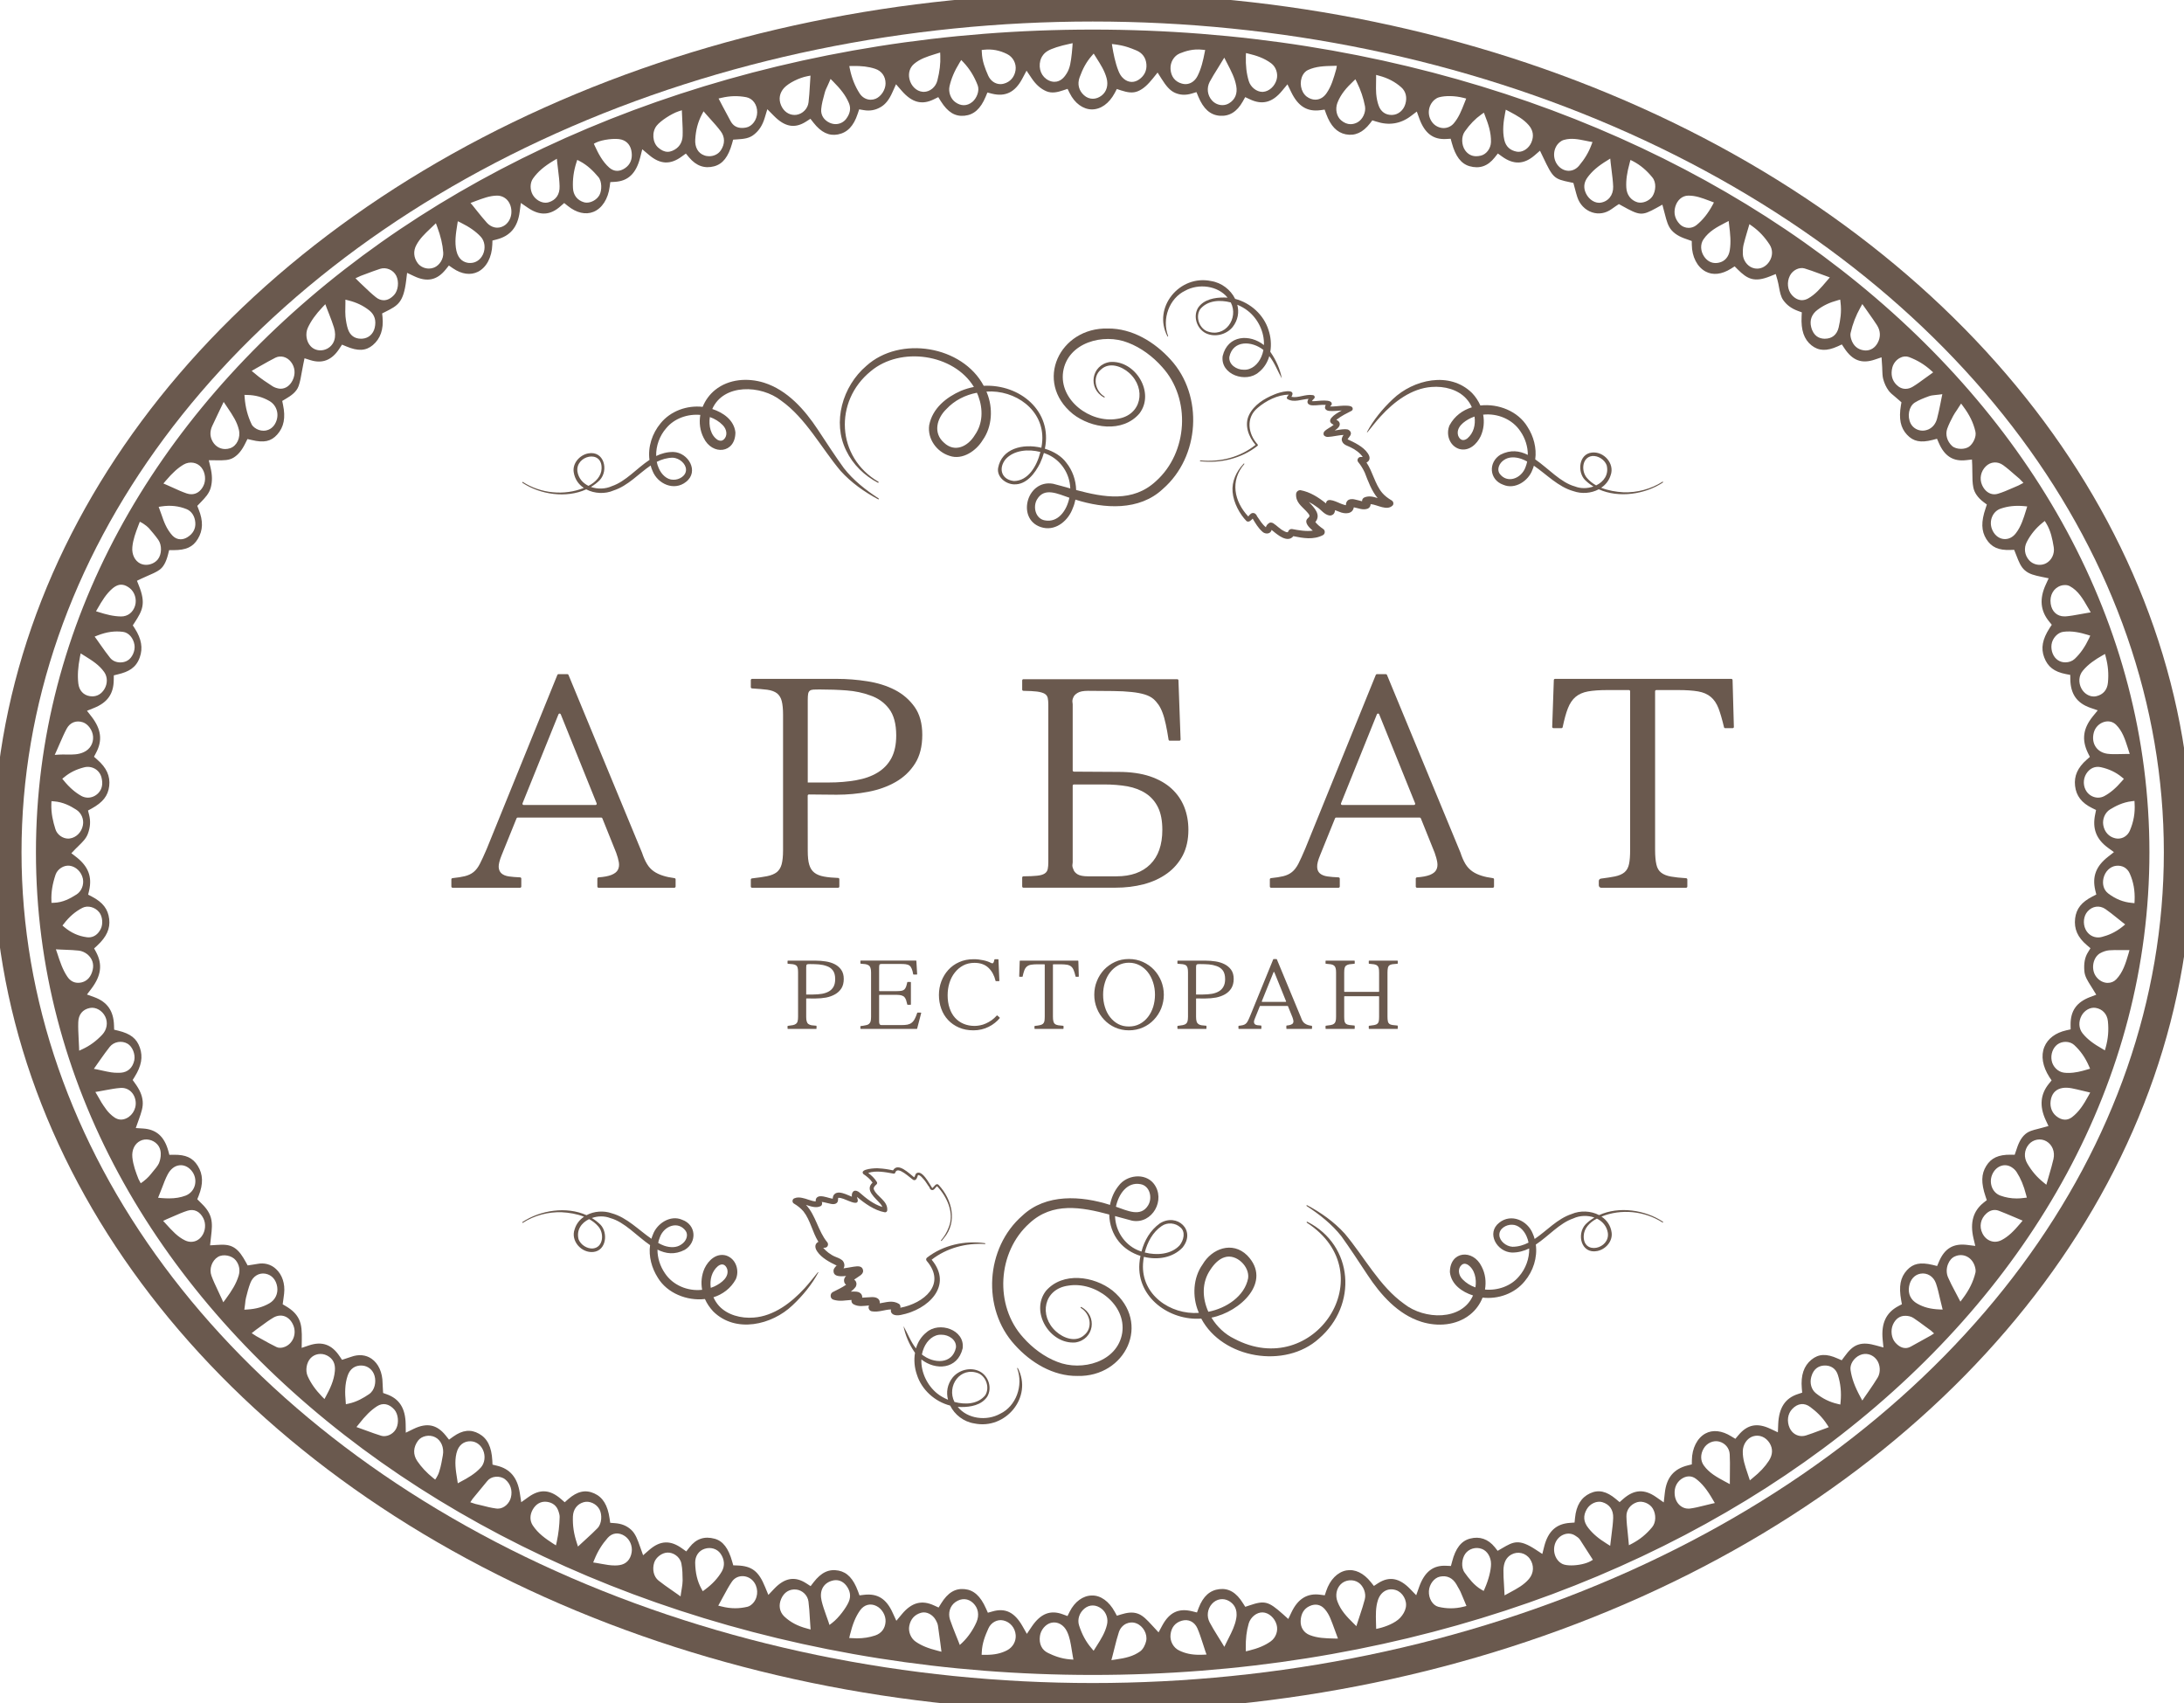 <?xml version="1.0" encoding="UTF-8"?> <svg xmlns="http://www.w3.org/2000/svg" xmlns:xlink="http://www.w3.org/1999/xlink" width="336" height="262" viewBox="0 0 336 262" fill="none"><desc> Created with Pixso. </desc><defs><clipPath id="clip12_1583"><rect id="arbat_logo (4)" width="336" height="262" fill="white" fill-opacity="0"></rect></clipPath></defs><g clip-path="url(#clip12_1583)"><path id="path" d="M121.16 157.85C121.16 157.82 121.18 157.79 121.22 157.79C121.53 157.75 121.78 157.72 121.98 157.68C122.19 157.63 122.35 157.57 122.47 157.47C122.58 157.38 122.67 157.25 122.71 157.08C122.76 156.91 122.78 156.68 122.78 156.38L122.78 149.55C122.78 149.27 122.76 149.05 122.72 148.88C122.68 148.71 122.6 148.58 122.48 148.49C122.36 148.4 122.2 148.34 121.98 148.31C121.78 148.28 121.53 148.26 121.22 148.24C121.19 148.24 121.16 148.21 121.16 148.18L121.16 147.83C121.16 147.79 121.19 147.76 121.22 147.76L125.49 147.76C126.01 147.76 126.52 147.8 127.03 147.88C127.55 147.96 128.01 148.1 128.42 148.31C128.83 148.52 129.17 148.81 129.42 149.17C129.68 149.54 129.81 150.01 129.81 150.57C129.81 151.15 129.69 151.63 129.45 152.02C129.2 152.4 128.88 152.71 128.47 152.94C128.06 153.17 127.6 153.34 127.08 153.44C126.56 153.53 126.03 153.58 125.49 153.58C125.29 153.58 125.05 153.58 124.77 153.58C124.51 153.57 124.28 153.57 124.09 153.57C124.05 153.57 124.03 153.6 124.03 153.63L124.03 156.41C124.03 156.7 124.05 156.93 124.11 157.1C124.16 157.28 124.24 157.41 124.36 157.5C124.49 157.6 124.65 157.66 124.85 157.7C125.05 157.73 125.28 157.75 125.56 157.77C125.6 157.77 125.62 157.79 125.62 157.83L125.62 158.19C125.62 158.23 125.6 158.26 125.56 158.26L121.22 158.26C121.19 158.26 121.16 158.23 121.16 158.19L121.16 157.85ZM124.03 152.97L125.06 152.97C125.58 152.97 126.05 152.93 126.47 152.86C126.9 152.78 127.26 152.65 127.56 152.47C127.86 152.29 128.09 152.05 128.25 151.74C128.41 151.44 128.49 151.06 128.49 150.6C128.49 150.02 128.37 149.58 128.13 149.26C127.89 148.94 127.57 148.72 127.16 148.59C126.81 148.46 126.42 148.38 126 148.34C125.58 148.31 125.12 148.29 124.62 148.29C124.5 148.29 124.39 148.3 124.32 148.3C124.24 148.31 124.18 148.32 124.13 148.36C124.09 148.39 124.06 148.44 124.05 148.51C124.04 148.58 124.03 148.68 124.03 148.81L124.03 152.97Z" fill="#6A594E" fill-opacity="1" fill-rule="nonzero"></path><path id="path" d="M132.37 157.88C132.37 157.85 132.39 157.82 132.42 157.82C132.65 157.8 132.9 157.76 133.17 157.7C133.27 157.69 133.5 157.64 133.68 157.5C133.8 157.4 133.89 157.26 133.94 157.1C133.98 156.93 134.01 156.7 134.01 156.42L134.01 149.57C134.01 149.28 133.98 149.05 133.92 148.88C133.87 148.71 133.78 148.58 133.65 148.49C133.52 148.4 133.36 148.33 133.15 148.3C132.95 148.27 132.71 148.25 132.43 148.23C132.4 148.23 132.37 148.2 132.37 148.17L132.37 147.81C132.37 147.78 132.4 147.75 132.43 147.75L140.92 147.75C140.95 147.75 140.98 147.77 140.98 147.81L141.1 149.84C141.1 149.87 141.08 149.9 141.04 149.9L140.56 149.9C140.53 149.9 140.5 149.88 140.49 149.85C140.43 149.5 140.36 149.22 140.27 149.02C140.18 148.8 140.07 148.63 139.92 148.52C139.77 148.41 139.57 148.34 139.33 148.31C139.1 148.28 138.8 148.27 138.45 148.27L135.63 148.27C135.47 148.27 135.37 148.3 135.32 148.36C135.28 148.43 135.25 148.57 135.25 148.78L135.25 152.39C135.25 152.42 135.28 152.45 135.32 152.45L137.96 152.45C138.25 152.45 138.5 152.43 138.68 152.4C138.86 152.37 139.01 152.3 139.13 152.2C139.24 152.1 139.33 151.95 139.4 151.76C139.46 151.59 139.52 151.36 139.58 151.09C139.59 151.06 139.61 151.04 139.64 151.04L140.08 151.04C140.11 151.04 140.14 151.07 140.14 151.1L140.14 154.49C140.14 154.52 140.11 154.55 140.08 154.55L139.64 154.55C139.61 154.55 139.59 154.53 139.58 154.5C139.52 154.23 139.46 154.01 139.4 153.82C139.33 153.63 139.24 153.47 139.13 153.35C139.01 153.24 138.86 153.15 138.67 153.1C138.48 153.05 138.25 153.02 137.96 153.02L135.32 153.02C135.28 153.02 135.25 153.05 135.25 153.09L135.25 157.14C135.25 157.33 135.28 157.47 135.34 157.55C135.39 157.63 135.47 157.67 135.58 157.67L138.73 157.67C139.07 157.67 139.37 157.65 139.62 157.6C139.86 157.55 140.07 157.46 140.25 157.32C140.43 157.18 140.59 156.99 140.72 156.74C140.85 156.5 140.98 156.19 141.11 155.8C141.11 155.77 141.14 155.75 141.17 155.75L141.66 155.75C141.7 155.75 141.73 155.79 141.72 155.83L141.1 158.21C141.1 158.24 141.07 158.26 141.04 158.26L132.43 158.26C132.4 158.26 132.37 158.23 132.37 158.19L132.37 157.88Z" fill="#6A594E" fill-opacity="1" fill-rule="nonzero"></path><path id="path" d="M149.77 158.48C148.94 158.48 148.19 158.34 147.53 158.05C146.88 157.77 146.32 157.38 145.86 156.89C145.4 156.4 145.05 155.83 144.81 155.16C144.57 154.5 144.45 153.79 144.45 153.04C144.45 152.31 144.57 151.62 144.82 150.95C145.07 150.29 145.42 149.71 145.88 149.2C146.34 148.69 146.9 148.28 147.56 147.99C148.22 147.69 148.96 147.54 149.8 147.54C150.04 147.54 150.28 147.55 150.54 147.58C150.79 147.61 151.03 147.65 151.27 147.7C151.51 147.75 151.73 147.81 151.93 147.88C152.13 147.95 152.3 148.02 152.44 148.1C152.63 148.2 152.76 148.19 152.83 148.08C152.89 147.97 152.95 147.81 152.99 147.59C153 147.56 153.02 147.54 153.05 147.54L153.54 147.54C153.58 147.54 153.6 147.56 153.61 147.6L153.75 150.85C153.76 150.88 153.73 150.91 153.69 150.91L153.22 150.91C153.19 150.91 153.17 150.89 153.16 150.86C152.97 150.05 152.61 149.38 152.08 148.87C151.55 148.36 150.83 148.1 149.92 148.1C149.28 148.1 148.7 148.23 148.19 148.5C147.68 148.77 147.25 149.14 146.89 149.6C146.53 150.05 146.26 150.58 146.07 151.18C145.88 151.78 145.79 152.42 145.79 153.08C145.79 153.82 145.89 154.48 146.09 155.06C146.28 155.64 146.56 156.14 146.92 156.54C147.29 156.95 147.73 157.26 148.23 157.47C148.74 157.69 149.31 157.8 149.94 157.8C150.21 157.8 150.49 157.77 150.78 157.71C151.08 157.66 151.37 157.56 151.66 157.43C151.96 157.3 152.25 157.13 152.55 156.93C152.83 156.73 153.09 156.49 153.35 156.21C153.37 156.18 153.41 156.18 153.44 156.2L153.8 156.52C153.82 156.55 153.83 156.58 153.8 156.61C153.59 156.87 153.34 157.11 153.06 157.33C152.77 157.57 152.45 157.77 152.1 157.94C151.75 158.12 151.38 158.25 150.99 158.34C150.59 158.43 150.19 158.48 149.77 158.48Z" fill="#6A594E" fill-opacity="1" fill-rule="nonzero"></path><path id="path" d="M165.9 147.82L165.97 150.17C165.97 150.21 165.94 150.24 165.9 150.24L165.53 150.24C165.5 150.24 165.47 150.22 165.47 150.19C165.38 149.8 165.29 149.49 165.19 149.25C165.09 148.99 164.96 148.8 164.8 148.67C164.64 148.53 164.42 148.44 164.16 148.39C163.9 148.35 163.56 148.32 163.14 148.32L162.06 148.32C162.02 148.32 161.99 148.35 161.99 148.39L161.99 156.35C161.99 156.66 162.01 156.91 162.06 157.09C162.1 157.27 162.18 157.41 162.3 157.5C162.42 157.6 162.59 157.66 162.8 157.7C163 157.73 163.25 157.76 163.56 157.78C163.59 157.78 163.62 157.81 163.62 157.84L163.62 158.19C163.62 158.23 163.59 158.26 163.55 158.26L159.21 158.26C159.18 158.26 159.15 158.23 159.15 158.19L159.15 157.87C159.15 157.83 159.18 157.81 159.21 157.8C159.52 157.77 159.77 157.73 159.96 157.69C160.17 157.65 160.33 157.58 160.45 157.48C160.56 157.38 160.64 157.25 160.68 157.07C160.71 156.89 160.73 156.65 160.73 156.34L160.73 148.39C160.73 148.35 160.7 148.32 160.67 148.32L159.6 148.32C159.2 148.32 158.87 148.35 158.61 148.39C158.35 148.44 158.14 148.53 157.98 148.67C157.82 148.8 157.69 148.99 157.59 149.25C157.5 149.49 157.41 149.8 157.33 150.19C157.32 150.22 157.3 150.24 157.27 150.24L156.86 150.24C156.83 150.24 156.8 150.21 156.8 150.17L156.88 147.82C156.88 147.79 156.91 147.76 156.94 147.76L165.84 147.76C165.87 147.76 165.9 147.79 165.9 147.82Z" fill="#6A594E" fill-opacity="1" fill-rule="nonzero"></path><path id="path" d="M168.35 153.01C168.35 152.27 168.48 151.57 168.75 150.91C169.01 150.25 169.38 149.67 169.85 149.16C170.33 148.66 170.89 148.26 171.53 147.96C172.18 147.66 172.89 147.51 173.67 147.51C174.45 147.51 175.17 147.66 175.83 147.96C176.49 148.26 177.06 148.66 177.53 149.16C178.01 149.67 178.38 150.25 178.65 150.91C178.91 151.57 179.05 152.27 179.05 153C179.05 153.73 178.91 154.43 178.65 155.1C178.38 155.76 178.01 156.34 177.53 156.84C177.06 157.35 176.49 157.75 175.83 158.04C175.17 158.33 174.46 158.48 173.68 158.48C172.91 158.48 172.2 158.33 171.55 158.04C170.9 157.75 170.34 157.35 169.86 156.84C169.39 156.34 169.01 155.76 168.75 155.1C168.48 154.43 168.35 153.74 168.35 153.01ZM173.67 157.89C174.29 157.89 174.84 157.76 175.34 157.5C175.83 157.24 176.25 156.89 176.6 156.44C176.95 155.99 177.22 155.47 177.41 154.88C177.59 154.29 177.69 153.66 177.69 153C177.69 152.33 177.59 151.7 177.4 151.11C177.21 150.51 176.94 149.99 176.59 149.54C176.24 149.09 175.82 148.74 175.33 148.48C174.84 148.22 174.29 148.08 173.68 148.08C173.08 148.08 172.53 148.22 172.04 148.48C171.55 148.75 171.13 149.11 170.79 149.55C170.44 150 170.17 150.52 169.99 151.12C169.8 151.72 169.71 152.34 169.71 153C169.71 153.67 169.8 154.3 169.99 154.9C170.17 155.5 170.44 156.02 170.79 156.46C171.13 156.9 171.55 157.25 172.03 157.51C172.52 157.77 173.06 157.89 173.67 157.89Z" fill="#6A594E" fill-opacity="1" fill-rule="nonzero"></path><path id="path" d="M181.14 157.85C181.14 157.82 181.17 157.79 181.2 157.79C181.51 157.75 181.76 157.72 181.96 157.68C182.17 157.63 182.34 157.57 182.45 157.47C182.57 157.38 182.65 157.25 182.7 157.08C182.74 156.91 182.77 156.68 182.77 156.38L182.77 149.55C182.77 149.27 182.75 149.05 182.7 148.88C182.66 148.71 182.58 148.58 182.47 148.49C182.35 148.4 182.18 148.34 181.97 148.31C181.77 148.28 181.51 148.26 181.2 148.24C181.17 148.24 181.14 148.21 181.14 148.18L181.14 147.83C181.14 147.79 181.17 147.76 181.21 147.76L185.48 147.76C185.99 147.76 186.5 147.8 187.02 147.88C187.53 147.96 188 148.11 188.41 148.32C188.82 148.53 189.15 148.81 189.41 149.17C189.67 149.54 189.8 150.01 189.8 150.58C189.8 151.15 189.67 151.63 189.43 152.02C189.19 152.4 188.86 152.71 188.46 152.94C188.05 153.17 187.58 153.34 187.07 153.44C186.55 153.53 186.02 153.58 185.47 153.58C185.28 153.58 185.04 153.58 184.75 153.58C184.49 153.57 184.27 153.57 184.07 153.57C184.04 153.57 184.01 153.6 184.01 153.63L184.01 156.41C184.01 156.7 184.04 156.93 184.09 157.1C184.14 157.28 184.23 157.41 184.35 157.5C184.47 157.6 184.63 157.66 184.84 157.7C185.03 157.73 185.27 157.75 185.55 157.77C185.58 157.77 185.61 157.79 185.61 157.83L185.61 158.19C185.61 158.23 185.58 158.26 185.55 158.26L181.21 158.26C181.17 158.26 181.14 158.23 181.14 158.19L181.14 157.85ZM184.01 152.97L185.05 152.97C185.56 152.97 186.03 152.93 186.46 152.86C186.88 152.78 187.24 152.65 187.54 152.47C187.84 152.29 188.07 152.05 188.23 151.74C188.4 151.44 188.48 151.06 188.48 150.6C188.48 150.03 188.36 149.58 188.12 149.26C187.87 148.94 187.55 148.72 187.15 148.59C186.79 148.46 186.41 148.38 185.99 148.34C185.57 148.31 185.11 148.29 184.6 148.29C184.48 148.29 184.38 148.3 184.3 148.3C184.22 148.31 184.16 148.33 184.12 148.36C184.08 148.39 184.05 148.44 184.03 148.51C184.02 148.58 184.01 148.68 184.01 148.81L184.01 152.97Z" fill="#6A594E" fill-opacity="1" fill-rule="nonzero"></path><path id="path" d="M190.53 157.84C190.53 157.81 190.56 157.78 190.59 157.78C190.84 157.75 191.05 157.72 191.21 157.68C191.38 157.64 191.53 157.57 191.65 157.47C191.77 157.37 191.88 157.23 191.97 157.05C192.07 156.87 192.18 156.62 192.31 156.31L195.88 147.56C195.89 147.54 195.91 147.52 195.94 147.52L196.39 147.52C196.41 147.52 196.43 147.54 196.44 147.56L200.15 156.5C200.23 156.72 200.31 156.91 200.4 157.06C200.5 157.22 200.61 157.34 200.75 157.43C200.88 157.53 201.04 157.6 201.22 157.66C201.38 157.71 201.57 157.75 201.79 157.78C201.82 157.78 201.85 157.81 201.85 157.84L201.85 158.19C201.85 158.23 201.82 158.26 201.78 158.26L197.96 158.26C197.93 158.26 197.9 158.23 197.9 158.19L197.9 157.8C197.9 157.77 197.92 157.74 197.96 157.74C198.24 157.72 198.45 157.67 198.6 157.61C198.77 157.55 198.88 157.46 198.93 157.36C198.99 157.25 199.01 157.12 198.98 156.98C198.96 156.84 198.91 156.68 198.85 156.5L198.15 154.77C198.14 154.75 198.12 154.73 198.09 154.73L193.88 154.73C193.85 154.73 193.83 154.75 193.82 154.77L193.07 156.63C192.96 156.88 192.91 157.07 192.92 157.21C192.92 157.35 192.97 157.46 193.06 157.54C193.15 157.62 193.28 157.67 193.44 157.69C193.6 157.71 193.78 157.73 194 157.74C194.03 157.74 194.06 157.77 194.06 157.8L194.06 158.19C194.06 158.23 194.03 158.26 194 158.26L190.6 158.26C190.56 158.26 190.53 158.23 190.53 158.19L190.53 157.84ZM195.93 149.54L194.12 154.02C194.11 154.06 194.14 154.1 194.18 154.1L197.8 154.1C197.85 154.1 197.88 154.06 197.86 154.02L196.05 149.54C196.03 149.49 195.96 149.49 195.93 149.54Z" fill="#6A594E" fill-opacity="1" fill-rule="nonzero"></path><path id="path" d="M203.93 157.84C203.93 157.81 203.95 157.78 203.98 157.77C204.28 157.74 204.52 157.7 204.72 157.67C204.93 157.63 205.1 157.57 205.22 157.47C205.35 157.38 205.43 157.25 205.48 157.08C205.53 156.92 205.55 156.68 205.55 156.38L205.55 149.59C205.55 149.31 205.53 149.08 205.48 148.91C205.43 148.74 205.35 148.61 205.24 148.52C205.12 148.42 204.96 148.36 204.75 148.32C204.55 148.29 204.3 148.26 203.99 148.24C203.95 148.24 203.93 148.21 203.93 148.18L203.93 147.83C203.93 147.79 203.95 147.76 203.99 147.76L208.36 147.76C208.39 147.76 208.42 147.79 208.42 147.83L208.42 148.18C208.42 148.21 208.39 148.24 208.36 148.24C208.05 148.26 207.8 148.29 207.6 148.32C207.39 148.36 207.23 148.42 207.1 148.52C206.98 148.61 206.9 148.74 206.86 148.91C206.82 149.08 206.8 149.31 206.8 149.6L206.8 152.5C206.8 152.53 206.83 152.56 206.86 152.56L212.11 152.56C212.15 152.56 212.17 152.53 212.17 152.5L212.17 149.6C212.17 149.31 212.15 149.08 212.11 148.91C212.07 148.74 211.99 148.61 211.87 148.52C211.76 148.42 211.59 148.36 211.39 148.32C211.2 148.29 210.95 148.26 210.64 148.24C210.6 148.24 210.58 148.21 210.58 148.18L210.58 147.83C210.58 147.79 210.61 147.76 210.64 147.76L214.98 147.76C215.02 147.76 215.04 147.79 215.04 147.83L215.04 148.18C215.04 148.21 215.02 148.24 214.98 148.24C214.67 148.26 214.41 148.28 214.22 148.31C214.01 148.34 213.85 148.4 213.74 148.49C213.63 148.58 213.55 148.72 213.52 148.89C213.48 149.06 213.46 149.3 213.46 149.59L213.46 156.38C213.46 156.68 213.48 156.92 213.52 157.09C213.55 157.26 213.63 157.39 213.74 157.48C213.85 157.57 214.01 157.63 214.22 157.66C214.41 157.69 214.67 157.72 214.98 157.74C215.02 157.74 215.04 157.77 215.04 157.8L215.04 158.19C215.04 158.23 215.02 158.26 214.98 158.26L210.64 158.26C210.61 158.26 210.58 158.23 210.58 158.19L210.58 157.84C210.58 157.81 210.6 157.78 210.63 157.78C210.95 157.74 211.21 157.71 211.41 157.67C211.62 157.63 211.78 157.57 211.89 157.47C212.01 157.38 212.08 157.25 212.12 157.08C212.15 156.92 212.17 156.68 212.17 156.39L212.17 153.3C212.17 153.26 212.14 153.23 212.11 153.23L206.86 153.23C206.82 153.23 206.8 153.26 206.8 153.3L206.8 156.39C206.8 156.68 206.82 156.92 206.85 157.09C206.89 157.26 206.97 157.39 207.08 157.48C207.2 157.57 207.37 157.63 207.58 157.66C207.78 157.69 208.04 157.72 208.36 157.74C208.39 157.74 208.42 157.77 208.42 157.8L208.42 158.19C208.42 158.23 208.39 158.26 208.36 158.26L203.99 158.26C203.95 158.26 203.93 158.23 203.93 158.19L203.93 157.84Z" fill="#6A594E" fill-opacity="1" fill-rule="nonzero"></path><path id="path" d="M69.44 135.26C69.44 135.16 69.52 135.08 69.62 135.07C70.39 134.99 71.02 134.89 71.51 134.77C72.04 134.64 72.49 134.43 72.86 134.13C73.23 133.83 73.56 133.4 73.84 132.84C74.12 132.29 74.47 131.54 74.87 130.6L85.75 103.81C85.77 103.74 85.84 103.69 85.92 103.69L87.29 103.69C87.37 103.69 87.43 103.74 87.46 103.81L98.77 131.15C99 131.84 99.25 132.42 99.54 132.89C99.82 133.36 100.17 133.73 100.58 134.02C101 134.31 101.47 134.53 102.02 134.7C102.51 134.86 103.1 134.98 103.77 135.07C103.86 135.08 103.94 135.16 103.94 135.25L103.94 136.36C103.94 136.46 103.85 136.55 103.75 136.55L92.09 136.55C91.98 136.55 91.9 136.46 91.9 136.36L91.9 135.14C91.9 135.04 91.98 134.96 92.08 134.95C92.93 134.89 93.59 134.76 94.05 134.58C94.55 134.38 94.89 134.12 95.06 133.79C95.23 133.46 95.28 133.08 95.21 132.64C95.13 132.2 95 131.71 94.8 131.17L92.67 125.87C92.64 125.8 92.57 125.75 92.5 125.75L79.65 125.75C79.57 125.75 79.5 125.8 79.47 125.87L77.17 131.55C76.86 132.32 76.71 132.91 76.72 133.34C76.74 133.77 76.88 134.1 77.15 134.34C77.42 134.58 77.81 134.74 78.32 134.81C78.79 134.88 79.36 134.92 80.02 134.95C80.12 134.96 80.2 135.04 80.2 135.14L80.2 136.36C80.2 136.46 80.12 136.55 80.01 136.55L69.63 136.55C69.53 136.55 69.44 136.46 69.44 136.36L69.44 135.26ZM85.92 109.87L80.39 123.56C80.34 123.69 80.43 123.82 80.57 123.82L91.62 123.82C91.75 123.82 91.84 123.69 91.79 123.56L86.27 109.87C86.2 109.71 85.98 109.71 85.92 109.87Z" fill="#6A594E" fill-opacity="1" fill-rule="nonzero"></path><path id="path" d="M115.51 135.3C115.51 135.2 115.59 135.12 115.69 135.11C116.63 135 117.41 134.89 118.01 134.77C118.65 134.64 119.15 134.43 119.51 134.15C119.86 133.86 120.11 133.46 120.25 132.95C120.39 132.43 120.47 131.72 120.47 130.81L120.47 109.91C120.47 109.05 120.4 108.36 120.27 107.85C120.15 107.34 119.9 106.94 119.55 106.65C119.19 106.37 118.69 106.18 118.03 106.09C117.42 106.01 116.64 105.95 115.7 105.89C115.6 105.88 115.51 105.8 115.51 105.7L115.51 104.61C115.51 104.51 115.6 104.42 115.7 104.42L128.73 104.42C130.29 104.42 131.86 104.54 133.43 104.79C135 105.03 136.41 105.47 137.66 106.11C138.92 106.76 139.93 107.64 140.72 108.75C141.5 109.86 141.89 111.29 141.89 113.03C141.89 114.8 141.52 116.27 140.78 117.44C140.04 118.61 139.05 119.56 137.81 120.27C136.57 120.98 135.15 121.49 133.57 121.79C131.99 122.09 130.37 122.24 128.71 122.24C128.12 122.24 127.38 122.23 126.51 122.22C125.72 122.21 125.04 122.2 124.45 122.2C124.34 122.2 124.26 122.28 124.26 122.39L124.27 130.89C124.27 131.78 124.34 132.48 124.5 133.01C124.66 133.54 124.92 133.95 125.29 134.23C125.66 134.52 126.16 134.72 126.78 134.83C127.37 134.94 128.09 135.01 128.94 135.04C129.05 135.04 129.13 135.13 129.13 135.23L129.13 136.36C129.13 136.46 129.05 136.55 128.94 136.55L115.7 136.55C115.6 136.55 115.51 136.46 115.51 136.36L115.51 135.3ZM124.27 120.36L127.42 120.36C128.99 120.36 130.42 120.24 131.71 120.01C133.01 119.78 134.11 119.39 135.02 118.83C135.93 118.28 136.64 117.54 137.14 116.61C137.63 115.68 137.88 114.52 137.88 113.12C137.88 111.35 137.51 109.98 136.77 109.01C136.03 108.04 135.05 107.35 133.83 106.95C132.75 106.55 131.56 106.3 130.28 106.2C129 106.1 127.59 106.05 126.06 106.05C125.69 106.05 125.38 106.06 125.14 106.07C124.9 106.09 124.71 106.14 124.59 106.24C124.46 106.34 124.37 106.5 124.33 106.71C124.29 106.93 124.27 107.24 124.27 107.64L124.27 120.36Z" fill="#6A594E" fill-opacity="1" fill-rule="nonzero"></path><path id="path" d="M179.96 113.93C179.87 113.93 179.79 113.86 179.78 113.77C179.64 112.86 179.5 112.08 179.35 111.4C179.2 110.69 179.03 110.09 178.84 109.6C178.66 109.12 178.45 108.71 178.22 108.38C177.99 108.06 177.74 107.76 177.45 107.51C177.11 107.22 176.66 106.99 176.11 106.82C175.55 106.65 174.88 106.52 174.08 106.44C173.28 106.35 172.33 106.3 171.22 106.29C170.11 106.27 168.83 106.26 167.38 106.26C166.64 106.26 166.1 106.37 165.76 106.59C165.42 106.8 165.2 107.04 165.12 107.29C165 107.55 164.96 107.78 164.99 107.98C165.02 108.18 165.03 108.29 165.03 108.32L165.03 118.5C165.03 118.6 165.12 118.69 165.22 118.69L172.09 118.73C173.95 118.73 175.55 118.96 176.91 119.41C178.26 119.87 179.37 120.5 180.24 121.3C181.11 122.1 181.76 123.04 182.19 124.12C182.62 125.21 182.83 126.38 182.83 127.64C182.83 129.15 182.54 130.46 181.96 131.58C181.37 132.69 180.57 133.62 179.54 134.36C178.51 135.1 177.32 135.65 175.95 136.01C174.58 136.37 173.12 136.54 171.58 136.54L157.45 136.54C157.35 136.54 157.26 136.46 157.26 136.35L157.26 134.98C157.26 134.87 157.35 134.79 157.46 134.79C158.33 134.78 159.02 134.76 159.53 134.7C160.07 134.65 160.46 134.53 160.72 134.36C160.98 134.19 161.13 133.96 161.19 133.67C161.25 133.39 161.28 133.03 161.28 132.6L161.28 108.36C161.28 107.96 161.25 107.63 161.19 107.36C161.13 107.09 160.98 106.87 160.72 106.71C160.46 106.56 160.07 106.44 159.53 106.37C159.02 106.31 158.33 106.27 157.46 106.26C157.35 106.26 157.26 106.18 157.26 106.08L157.26 104.66C157.26 104.55 157.35 104.47 157.45 104.47L181.11 104.47C181.22 104.47 181.3 104.55 181.3 104.65L181.63 113.73C181.63 113.84 181.55 113.93 181.44 113.93L179.96 113.93ZM171.78 134.79C174 134.79 175.73 134.17 176.96 132.95C178.2 131.72 178.82 129.95 178.82 127.64C178.82 126.24 178.6 125.09 178.16 124.19C177.72 123.29 177.1 122.58 176.3 122.05C175.5 121.52 174.56 121.16 173.46 120.95C172.37 120.76 171.16 120.66 169.86 120.66L165.22 120.66C165.12 120.66 165.03 120.74 165.03 120.84L165.03 132.65C165.03 132.68 165.02 132.79 164.99 132.99C164.96 133.19 165 133.42 165.12 133.67C165.2 133.99 165.42 134.25 165.76 134.47C166.1 134.68 166.64 134.79 167.38 134.79L171.78 134.79Z" fill="#6A594E" fill-opacity="1" fill-rule="nonzero"></path><path id="path" d="M195.36 135.26C195.36 135.16 195.44 135.08 195.53 135.07C196.31 134.99 196.94 134.89 197.43 134.77C197.96 134.64 198.4 134.43 198.77 134.13C199.14 133.83 199.47 133.4 199.76 132.84C200.04 132.29 200.38 131.54 200.78 130.6L211.66 103.81C211.69 103.74 211.76 103.69 211.84 103.69L213.2 103.69C213.28 103.69 213.35 103.74 213.38 103.81L224.69 131.15C224.91 131.84 225.17 132.42 225.45 132.89C225.74 133.36 226.09 133.73 226.5 134.02C226.91 134.31 227.39 134.53 227.93 134.7C228.43 134.86 229.01 134.98 229.68 135.07C229.78 135.08 229.85 135.16 229.85 135.25L229.85 136.36C229.85 136.46 229.77 136.55 229.66 136.55L218 136.55C217.9 136.55 217.81 136.46 217.81 136.36L217.81 135.14C217.81 135.04 217.9 134.96 217.99 134.95C218.85 134.89 219.5 134.76 219.97 134.58C220.47 134.38 220.8 134.12 220.97 133.79C221.14 133.46 221.19 133.08 221.12 132.64C221.05 132.2 220.91 131.71 220.72 131.17L218.59 125.87C218.56 125.8 218.49 125.75 218.41 125.75L205.56 125.75C205.48 125.75 205.41 125.8 205.39 125.87L203.09 131.55C202.77 132.32 202.62 132.91 202.64 133.34C202.65 133.77 202.79 134.1 203.06 134.34C203.34 134.58 203.73 134.74 204.24 134.81C204.71 134.88 205.27 134.92 205.93 134.95C206.03 134.96 206.12 135.04 206.12 135.14L206.12 136.36C206.12 136.46 206.03 136.55 205.93 136.55L195.55 136.55C195.44 136.55 195.36 136.46 195.36 136.36L195.36 135.26ZM211.83 109.87L206.31 123.56C206.26 123.69 206.35 123.82 206.48 123.82L217.53 123.82C217.67 123.82 217.76 123.69 217.71 123.56L212.18 109.87C212.12 109.71 211.9 109.71 211.83 109.87Z" fill="#6A594E" fill-opacity="1" fill-rule="nonzero"></path><path id="path" d="M266.55 104.61L266.75 111.81C266.75 111.92 266.67 112 266.56 112L265.41 112C265.32 112 265.25 111.94 265.23 111.85C264.95 110.67 264.67 109.7 264.39 108.96C264.09 108.19 263.69 107.6 263.19 107.19C262.69 106.77 262.05 106.49 261.25 106.35C260.45 106.21 259.41 106.14 258.13 106.14L254.82 106.14C254.72 106.14 254.63 106.22 254.63 106.33L254.63 130.72C254.63 131.66 254.7 132.41 254.83 132.97C254.95 133.53 255.2 133.95 255.57 134.23C255.94 134.52 256.45 134.72 257.09 134.83C257.69 134.94 258.46 135.02 259.4 135.08C259.5 135.08 259.59 135.17 259.59 135.27L259.59 136.36C259.59 136.46 259.5 136.55 259.4 136.55L246.34 136.55C246.14 136.55 245.97 136.38 245.97 136.17L245.97 135.51C245.97 135.32 246.12 135.16 246.31 135.14C247.18 135.03 247.89 134.92 248.44 134.81C249.07 134.68 249.56 134.47 249.92 134.17C250.27 133.87 250.51 133.45 250.62 132.9C250.74 132.36 250.79 131.62 250.79 130.68L250.79 106.33C250.79 106.22 250.71 106.14 250.6 106.14L247.33 106.14C246.11 106.14 245.11 106.21 244.32 106.35C243.54 106.49 242.9 106.77 242.4 107.19C241.91 107.6 241.51 108.19 241.21 108.96C240.92 109.7 240.66 110.66 240.41 111.85C240.39 111.94 240.31 112 240.22 112L238.99 112C238.89 112 238.8 111.91 238.8 111.81L239.05 104.61C239.05 104.5 239.13 104.42 239.24 104.42L266.36 104.42C266.46 104.42 266.54 104.5 266.55 104.61Z" fill="#6A594E" fill-opacity="1" fill-rule="nonzero"></path><path id="path" d="M135.18 76.67C133.17 75.36 131.28 73.87 129.83 72.01C128.64 70.38 126.95 67.8 125.82 66.08C123.82 63.05 121.15 60 117.53 58.86C115.04 58.09 112.14 58.28 110.03 59.97C109.17 60.66 108.51 61.57 108.1 62.58C105.69 62.31 103.15 63.22 101.62 65.12C100.34 66.66 99.65 68.74 99.92 70.74C97.95 72.04 96.29 74.04 94.15 74.77C93.15 75.23 91.93 75.26 90.91 74.9C91.39 74.61 91.85 74.27 92.26 73.86C93.69 72.33 92.93 69.27 90.49 69.74C89.18 69.99 88.06 71.25 88.26 72.61C88.42 73.69 89.01 74.52 89.82 75.05C86.81 76.27 83.19 75.91 80.45 74.14C80.37 74.09 80.29 74.22 80.37 74.26C83.11 76.08 87.12 76.67 90.19 75.27C91.46 75.94 93.1 76.01 94.4 75.44C96.63 74.72 98.25 72.85 100.1 71.6C100.17 71.88 100.27 72.16 100.39 72.43C101.18 74.44 103.71 75.58 105.54 74.12C107.61 72.51 105.88 69.59 103.59 69.52C102.62 69.51 101.75 69.75 100.95 70.14C100.9 68.61 101.48 67.01 102.5 65.86C103.74 64.35 105.8 63.64 107.74 63.82C107.54 65.01 107.68 66.24 108.26 67.36C109.57 70.08 113.13 69.78 113.14 66.51C112.93 64.6 111.25 63.45 109.58 62.91C111.3 58.99 117.07 59.18 120.17 61.62C123.97 64.31 126.35 68.9 129.32 72.43C130.97 74.25 132.98 75.67 135.1 76.8C135.18 76.85 135.25 76.72 135.18 76.67ZM90.53 74.73C89.67 74.31 89.01 73.58 88.84 72.55C88.48 70.07 92.67 69.06 92.55 72.08C92.52 73.22 91.64 74.15 90.62 74.68C90.59 74.7 90.56 74.72 90.53 74.73ZM103.52 70.4C104.51 70.46 105.51 71.3 105.54 72.21C105.58 73.19 104.48 73.83 103.57 73.79C102.61 73.8 101.75 72.98 101.34 72C101.2 71.69 101.1 71.37 101.04 71.04C101.8 70.66 102.61 70.41 103.52 70.4ZM111.2 65.4C111.83 66.05 111.98 67.04 111.33 67.62C111.07 67.83 110.8 67.85 110.44 67.68C109.32 66.99 109 65.46 109.21 64.15C109.96 64.41 110.65 64.83 111.2 65.4Z" fill="#6A594E" fill-opacity="1" fill-rule="nonzero"></path><path id="path" d="M195.49 54.2C195.47 54.17 195.44 54.14 195.43 54.11C195.62 52.99 195.51 51.81 195.16 50.77C194.42 48.4 192.38 46.59 190.02 45.97C189.34 44.58 187.95 43.48 186.33 43.23C181.49 42.2 177.27 47.29 179.61 51.74C179.63 51.8 179.73 51.76 179.71 51.69C178.72 49.03 179.9 45.88 182.32 44.72C184.41 43.56 187.35 43.93 188.86 45.78C188.69 45.77 188.51 45.76 188.34 45.76C186.88 45.75 185.2 46.04 184.32 47.34C183.51 48.69 184.13 50.55 185.5 51.25C186.87 51.92 188.65 51.5 189.64 50.3C190.48 49.22 190.65 48 190.35 46.87C190.97 47.13 191.54 47.46 192 47.83C193.55 49.05 194.54 51.1 194.45 53.08C192.31 51.36 188.89 51.48 188.1 54.77C187.72 57.65 191.73 58.97 193.67 57.24C194.48 56.6 195 55.73 195.28 54.78C196.09 55.78 196.57 57.1 197.2 58.21C196.96 56.86 196.33 55.41 195.49 54.2ZM185.65 50.93C184.43 50.38 183.91 48.64 184.65 47.55C185.75 46.22 187.63 46.07 189.35 46.52C190.61 48.95 188.48 52.06 185.65 50.93ZM194.05 54.88C193.56 56.03 192.54 56.94 191.35 56.87C190.25 56.89 189.01 56.09 189.13 54.9C189.68 52.29 192.59 52.4 194.37 53.83C194.3 54.19 194.2 54.54 194.05 54.88Z" fill="#6A594E" fill-opacity="1" fill-rule="nonzero"></path><path id="path" d="M255.76 74.1C253.98 75.23 251.86 75.79 249.77 75.72C248.65 75.66 247.42 75.46 246.33 75.02C247 74.59 247.53 73.94 247.79 73.1C248.45 71.32 246.75 69.4 244.91 69.61C242.9 69.82 242.64 72.55 243.82 73.8C244.22 74.2 244.67 74.55 245.15 74.83C244.24 75.15 243.19 75.18 242.3 74.82C240.12 74.23 238.23 72.07 236.19 70.66C236.43 68.91 235.94 67.1 234.99 65.64C233.55 63.25 230.51 62.05 227.75 62.37C227.44 61.67 227.01 61.02 226.48 60.46C223.02 57.04 217.44 58.38 214.28 61.39C212.71 62.86 211.25 64.65 210.29 66.48C210.32 66.5 210.36 66.5 210.39 66.47C211.07 65.65 211.7 64.8 212.42 64.03C214.46 61.79 217.17 59.74 220.24 59.52C222.21 59.36 224.3 59.91 225.58 61.32C225.93 61.7 226.23 62.15 226.44 62.65C225.02 63.09 223.78 63.99 223.01 65.41C222.42 66.74 222.95 68.54 224.47 69.05C226.01 69.49 227.23 68.29 227.8 67.09C228.28 66.03 228.38 64.88 228.18 63.78C230.37 63.54 232.68 64.47 233.92 66.36C234.64 67.4 235.06 68.7 235.05 69.97C233.77 69.33 232.4 69.14 230.85 69.93C228.93 71.09 229.09 73.79 231.26 74.56C233.09 75.36 235.15 73.95 235.75 72.28C235.85 72.07 235.92 71.85 235.98 71.63C237.94 72.97 239.73 74.9 242.08 75.55C243.32 75.99 244.8 75.89 245.96 75.26C249.06 76.65 253.08 76.04 255.83 74.22C255.91 74.16 255.82 74.04 255.76 74.1ZM225.74 67.44C225.12 67.91 224.59 67.69 224.33 67C223.97 65.76 225.17 64.83 226.3 64.29C226.48 64.21 226.67 64.13 226.85 64.07C227.03 65.34 226.72 66.61 225.74 67.44ZM234.7 71.84C234.07 73.63 231.85 74.45 230.69 72.83C230.27 72.17 230.64 71.24 231.39 70.75C232.12 70.24 233.1 70.26 234.02 70.57C234.34 70.68 234.65 70.82 234.95 70.99C234.89 71.28 234.81 71.56 234.7 71.84ZM245.56 74.66C245.03 74.36 244.55 73.99 244.16 73.53C243.22 72.48 243.37 70.32 244.97 70.14C245.88 70.07 246.86 70.71 247.18 71.56C247.54 73 246.73 74.1 245.56 74.66Z" fill="#6A594E" fill-opacity="1" fill-rule="nonzero"></path><path id="path" d="M180.09 55.31C177.65 52.61 174.18 50.49 170.44 50.53C163.03 50.34 159 58.72 165.05 63.67C167.9 65.9 172.71 66.61 175.29 63.61C177.76 60.4 174.66 55.36 170.76 55.68C167.87 56.12 167.32 59.78 169.84 61.13C169.93 61.19 170.01 61.05 169.92 61C168.45 60.11 168.02 57.95 169.39 56.83C170.67 55.64 172.57 56.33 173.73 57.37C176.4 59.78 175.64 63.92 171.85 64.43C167.72 65.12 162.91 61.55 163.56 57.17C164.26 52.68 169.76 51.2 173.54 52.71C175.52 53.46 177.38 54.85 178.79 56.45C183.26 61.35 182.76 69.62 177.83 74.02C174.28 77.31 169.82 76.51 165.56 75.37C165.53 73.86 165 72.35 164.05 71.17C163.33 70.18 162.11 69.43 160.75 69.02C161.95 63.27 156.94 59.07 151.34 59.34C148.06 53.18 138.47 51.59 133.28 56.28C129.62 59.4 128.01 64.94 130.19 69.32C131.22 71.47 133 73.17 135.06 74.25C135.15 74.29 135.23 74.15 135.14 74.1C128.68 70.33 128.27 61.72 133.96 57.1C138.54 53.24 146.74 54.42 149.83 59.52C149.17 59.65 148.51 59.84 147.85 60.11C145.59 61.1 143.45 62.8 142.95 65.41C142.66 67.51 144.11 69.5 146.07 70.11C148.1 70.83 150.23 69.29 151.18 67.7C152.66 65.64 152.79 62.74 151.84 60.43C151.82 60.36 151.79 60.3 151.76 60.23C156.17 59.93 160.64 63.03 160.35 67.78C160.33 68.12 160.28 68.5 160.21 68.87C157.35 68.19 154.09 68.98 153.55 72.01C153.36 73.38 154.7 74.44 155.97 74.5C157.91 74.6 159.25 72.77 160.01 71.25C160.26 70.71 160.45 70.19 160.6 69.67C160.67 69.7 160.76 69.73 160.83 69.76C162.92 70.51 164.38 72.46 164.62 74.63C164.64 74.79 164.65 74.96 164.66 75.13C163.77 74.88 162.88 74.63 162.02 74.41C157.82 73.67 156.24 80.24 160.52 81.18C162.59 81.61 164.4 79.98 165.05 78.15C165.23 77.74 165.36 77.3 165.45 76.85C169.88 78.26 175.28 78.61 178.9 75.21C184.59 70.27 185.19 60.88 180.09 55.31ZM149.98 66.91C148.92 68.68 146.89 69.66 145.24 68.1C143.53 66.62 144.1 64.36 145.61 62.91C146.84 61.59 148.5 60.75 150.29 60.41C150.38 60.58 150.44 60.76 150.51 60.93C151.26 62.96 151.21 65.16 149.98 66.91ZM156.01 73.99C154.13 73.81 153.52 72.11 154.71 70.63C155.99 69.22 158.22 69.05 160.06 69.52C159.53 71.66 158.21 73.95 156.01 73.99ZM160.74 80.04C159.3 79.79 158.86 77.93 159.56 76.79C160.69 74.9 162.76 75.97 164.52 76.56C164.12 78.52 162.79 80.43 160.74 80.04Z" fill="#6A594E" fill-opacity="1" fill-rule="nonzero"></path><path id="path" d="M214.29 77.71C213.41 78.66 211.91 77.62 210.87 77.54C210.85 77.82 210.74 78.09 210.44 78.23C209.66 78.52 208.96 78.15 208.28 78.03C208.1 79.12 206.87 79.08 206.07 78.73C205.86 78.66 205.63 78.56 205.39 78.47C205.36 78.9 205.15 79.27 204.6 79.3C203.73 79.2 203.22 78.35 202.57 77.96C202.19 77.67 201.78 77.42 201.36 77.21C202.23 78.12 203.28 79.19 202.36 80.3C202.68 80.7 203.1 81.04 203.56 81.36C203.9 81.57 203.89 82.09 203.55 82.3C202.08 83.07 200.49 82.78 198.97 82.47C198.91 82.54 198.85 82.62 198.77 82.68C198.17 83.15 197.37 82.76 196.9 82.47C196.43 82.17 196.02 81.83 195.63 81.51C195.6 81.61 195.56 81.71 195.5 81.79C195.19 82.2 194.53 82.1 194.21 81.78C193.56 81.21 193.14 80.47 192.72 79.77C192.49 80.01 192.16 80.39 191.78 80.16C190.73 79.09 189.77 77.34 189.63 75.67C189.48 74.07 190.21 72.5 191.29 71.37C191.29 71.28 191.45 71.28 191.45 71.36C189.21 73.94 189.86 77.11 192.04 79.44C192.29 79.14 192.55 78.76 193.03 78.96C193.3 79.14 193.34 79.29 193.4 79.42C193.82 80.03 194.2 80.66 194.75 81.1C194.82 80.85 194.93 80.67 195.25 80.45C195.47 80.29 195.87 80.41 196.03 80.59C196.28 80.72 197 81.43 197.42 81.62C197.67 81.77 197.95 81.9 198.13 81.86C198.15 81.81 198.2 81.7 198.23 81.65C198.35 81.43 198.59 81.33 198.82 81.38C199.78 81.56 200.95 81.77 201.97 81.62C201.3 81.06 200.65 80.34 201.13 79.79C201.23 79.69 201.4 79.54 201.44 79.45C201.54 79.2 201.19 78.89 200.9 78.56C200.22 77.84 199.31 77.22 199.4 75.96C199.44 75.61 199.75 75.37 200.09 75.4C201.55 75.67 202.86 76.51 204 77.43C204.12 76.29 205.88 77.36 206.5 77.55C206.7 77.62 206.91 77.69 207.06 77.71C207.06 77.64 207.07 77.56 207.09 77.42C207.11 77.34 207.16 77.2 207.22 77.12C207.49 76.69 208.15 76.75 208.37 76.81C208.74 76.88 209.18 77.02 209.55 77.1C209.53 76.86 209.67 76.62 209.89 76.52C210.62 76.21 211.29 76.41 211.94 76.61C211.01 75.49 210.48 74.03 209.97 72.71C209.7 72.12 209.37 71.57 208.96 71.08C208.68 70.77 208.96 70.25 209.36 70.29C209.45 70.3 209.56 70.3 209.65 70.29C209.26 69.69 208.48 69.12 207.8 68.81C207.45 68.61 206.68 68.46 206.48 67.88C206.33 67.53 206.5 67.18 206.7 66.9C206.11 66.92 205.39 67.09 204.87 67.15C204.49 67.16 204.12 67.34 203.73 67.01C203.55 66.83 203.61 66.51 203.74 66.37C204.18 65.91 204.74 65.73 205.18 65.34C203.84 64.73 205.24 63.76 206.42 63.14C205.76 63.17 205.09 63.27 204.44 63.2C204.32 63.17 204.2 63.17 204.02 63.03C203.76 62.82 203.82 62.53 203.97 62.28C203.36 62.22 202.6 62.37 202.01 62.35C201.83 62.33 201.64 62.38 201.32 62.17C201.05 61.92 201.14 61.63 201.31 61.35C200.24 61.41 199.09 61.97 198.07 61.38C197.81 61.16 198.13 60.92 198.27 60.7C196.55 60.73 194.76 61.64 193.47 62.75C191.65 64.26 192 66.73 193.48 68.36C193.54 68.43 193.53 68.53 193.46 68.58C191 70.53 187.75 71.3 184.66 70.95C184.58 70.94 184.59 70.82 184.68 70.82C186.2 70.95 187.76 70.85 189.24 70.43C190.66 70.03 192.01 69.35 193.16 68.43C192.1 67.21 191.4 65.39 192.16 63.83C192.92 62.27 194.49 61.31 196.04 60.68C196.81 60.33 199.56 59.58 198.68 61.04C199.74 61.26 200.84 60.58 202 60.78C202.24 60.81 202.35 61.12 202.18 61.29C202.06 61.41 201.92 61.55 201.83 61.69C201.89 61.71 201.95 61.72 202.02 61.71C202.55 61.74 205.14 61.23 204.87 62.25C204.81 62.34 204.7 62.43 204.62 62.52C205.21 62.56 206.01 62.42 206.65 62.4C207.01 62.42 208.24 62.27 208.1 62.99C208.07 63.08 208.01 63.14 207.93 63.19C207.16 63.58 206.39 63.97 205.72 64.48C205.67 64.52 205.63 64.56 205.59 64.59C206.09 64.76 206.29 65.25 205.95 65.69C205.79 65.9 205.57 66.06 205.34 66.22C205.86 66.13 206.38 66.03 206.88 66.02C207.22 66.05 207.41 65.97 207.74 66.36C208.06 66.86 207.48 67.25 207.32 67.57C208.31 68.03 209.73 68.68 210.42 69.71C210.9 70.38 210.73 70.91 210.23 71.14C211.21 72.61 211.53 74.47 212.64 75.8C213.04 76.27 213.54 76.64 214.08 76.96C214.35 77.11 214.45 77.44 214.29 77.71Z" fill="#6A594E" fill-opacity="1" fill-rule="nonzero"></path><path id="path" d="M255.83 187.91C253.09 186.09 249.08 185.5 246.01 186.9C244.75 186.23 243.1 186.17 241.8 186.73C239.57 187.46 237.95 189.33 236.1 190.57C236.03 190.29 235.93 190.02 235.81 189.75C235.02 187.73 232.49 186.6 230.66 188.06C228.59 189.67 230.32 192.58 232.61 192.66C233.58 192.67 234.45 192.42 235.26 192.03C235.3 193.56 234.72 195.16 233.7 196.32C232.46 197.83 230.4 198.53 228.46 198.35C228.66 197.16 228.53 195.93 227.94 194.81C226.63 192.09 223.07 192.39 223.06 195.67C223.27 197.58 224.95 198.73 226.62 199.26C224.9 203.19 219.13 203 216.03 200.56C212.23 197.87 209.86 193.27 206.88 189.74C205.23 187.92 203.22 186.51 201.1 185.38C201.02 185.34 200.95 185.46 201.02 185.5C203.03 186.81 204.92 188.31 206.37 190.16C207.56 191.8 209.25 194.37 210.39 196.1C212.38 199.12 215.04 202.17 218.67 203.31C221.16 204.09 224.06 203.89 226.17 202.2C227.03 201.52 227.69 200.6 228.09 199.59C230.5 199.87 233.05 198.96 234.58 197.06C235.87 195.52 236.55 193.44 236.28 191.43C238.25 190.13 239.91 188.14 242.05 187.41C243.05 186.94 244.27 186.91 245.29 187.28C244.81 187.56 244.35 187.9 243.94 188.31C242.51 189.85 243.27 192.9 245.71 192.43C247.01 192.19 248.14 190.93 247.94 189.56C247.79 188.48 247.19 187.66 246.38 187.13C249.39 185.9 253.01 186.26 255.76 188.03C255.83 188.09 255.91 187.97 255.83 187.91ZM232.68 191.77C231.69 191.71 230.69 190.87 230.67 189.97C230.62 188.99 231.72 188.34 232.63 188.38C233.59 188.38 234.45 189.2 234.86 190.17C235 190.48 235.1 190.81 235.16 191.13C234.4 191.52 233.59 191.77 232.68 191.77ZM226.99 198.02C226.24 197.77 225.55 197.34 225 196.77C224.37 196.13 224.22 195.14 224.87 194.56C225.13 194.34 225.4 194.32 225.76 194.5C226.88 195.19 227.2 196.72 226.99 198.02ZM247.36 189.63C247.71 192.11 243.54 193.11 243.65 190.1C243.68 188.95 244.56 188.03 245.58 187.49C245.61 187.47 245.64 187.46 245.68 187.44C246.53 187.86 247.19 188.59 247.36 189.63Z" fill="#6A594E" fill-opacity="1" fill-rule="nonzero"></path><path id="path" d="M156.59 210.43C156.57 210.37 156.47 210.42 156.49 210.48C157.48 213.14 156.3 216.3 153.88 217.45C151.79 218.62 148.84 218.26 147.34 216.39C147.51 216.41 147.69 216.42 147.87 216.42C149.32 216.43 151 216.14 151.88 214.83C152.69 213.48 152.07 211.62 150.7 210.93C149.33 210.25 147.56 210.68 146.56 211.88C145.72 212.95 145.55 214.17 145.85 215.3C145.23 215.04 144.66 214.72 144.2 214.35C142.66 213.12 141.67 211.08 141.75 209.1C143.9 210.81 147.31 210.69 148.1 207.4C148.48 204.52 144.47 203.2 142.53 204.94C141.73 205.57 141.2 206.44 140.92 207.4C140.11 206.4 139.63 205.08 139 203.97C139.25 205.31 139.87 206.78 140.7 207.98C140.73 208.02 140.75 208.05 140.77 208.08C140.58 209.19 140.69 210.37 141.05 211.41C141.78 213.77 143.82 215.59 146.18 216.2C146.86 217.59 148.25 218.69 149.87 218.94C154.71 219.97 158.93 214.89 156.59 210.43ZM142.15 207.3C142.64 206.15 143.66 205.23 144.85 205.3C145.95 205.29 147.19 206.08 147.07 207.28C146.52 209.89 143.62 209.78 141.83 208.34C141.9 207.98 142 207.64 142.15 207.3ZM146.84 215.64C145.6 213.21 147.72 210.12 150.55 211.24C151.77 211.79 152.29 213.53 151.56 214.63C150.45 215.97 148.56 216.1 146.84 215.64Z" fill="#6A594E" fill-opacity="1" fill-rule="nonzero"></path><path id="path" d="M125.81 195.71C125.13 196.53 124.5 197.37 123.78 198.15C121.74 200.38 119.03 202.44 115.96 202.66C113.99 202.82 111.9 202.26 110.62 200.87C110.27 200.48 109.98 200.03 109.76 199.54C111.18 199.09 112.42 198.18 113.2 196.77C113.79 195.44 113.25 193.63 111.73 193.12C110.19 192.68 108.97 193.88 108.4 195.08C107.92 196.14 107.82 197.29 108.02 198.39C105.83 198.64 103.52 197.71 102.28 195.82C101.56 194.77 101.14 193.47 101.15 192.21C102.44 192.85 103.8 193.04 105.35 192.24C107.27 191.09 107.12 188.38 104.95 187.62C103.12 186.81 101.05 188.22 100.45 189.89C100.36 190.1 100.28 190.32 100.22 190.54C98.26 189.2 96.47 187.27 94.12 186.62C92.88 186.18 91.39 186.29 90.23 186.91C87.14 185.52 83.12 186.14 80.37 187.97C80.29 188.01 80.38 188.14 80.45 188.08C82.22 186.94 84.34 186.39 86.43 186.46C87.55 186.52 88.76 186.71 89.85 187.15C89.19 187.59 88.66 188.24 88.41 189.07C87.75 190.85 89.45 192.77 91.29 192.57C93.3 192.35 93.56 189.62 92.39 188.38C91.98 187.98 91.53 187.63 91.05 187.35C91.96 187.02 93.01 187.01 93.9 187.36C96.08 187.95 97.97 190.12 100.01 191.52C99.77 193.26 100.27 195.07 101.21 196.54C102.65 198.92 105.69 200.12 108.45 199.81C108.76 200.51 109.2 201.15 109.72 201.71C113.18 205.14 118.76 203.79 121.91 200.79C123.49 199.31 124.95 197.53 125.91 195.7C125.88 195.67 125.84 195.68 125.81 195.71ZM101.51 190.34C102.13 188.54 104.36 187.72 105.51 189.36C105.93 190.01 105.57 190.94 104.81 191.42C104.08 191.94 103.1 191.92 102.18 191.61C101.86 191.49 101.55 191.35 101.26 191.18C101.31 190.9 101.39 190.61 101.51 190.34ZM92.05 188.65C92.98 189.7 92.83 191.86 91.23 192.03C90.32 192.11 89.33 191.46 89.01 190.62C88.65 189.17 89.46 188.08 90.63 187.52C91.17 187.81 91.65 188.18 92.05 188.65ZM109.35 198.09C109.17 196.84 109.49 195.56 110.46 194.74C111.08 194.27 111.61 194.48 111.87 195.18C112.23 196.41 111.03 197.34 109.89 197.88C109.72 197.96 109.54 198.03 109.35 198.09Z" fill="#6A594E" fill-opacity="1" fill-rule="nonzero"></path><path id="path" d="M201.14 187.93C201.05 187.88 200.97 188.03 201.06 188.07C213.1 195.91 202.17 212.45 189.88 205.91C188.46 205.23 187.22 204.06 186.38 202.67C190.79 201.8 195.8 197.12 191.87 193.09C189.6 190.86 186.44 192.04 185.02 194.48C183.54 196.54 183.41 199.44 184.36 201.74C184.38 201.81 184.41 201.88 184.44 201.94C180.03 202.25 175.56 199.14 175.85 194.39C175.87 194.04 175.92 193.68 175.98 193.32C178.1 193.84 180.43 193.47 181.93 191.89C184.06 189.24 181.08 186.51 178.44 188.17C176.97 189.22 176.06 190.8 175.61 192.51C175.53 192.48 175.44 192.45 175.36 192.42C173.28 191.68 171.82 189.72 171.58 187.54C171.56 187.38 171.55 187.22 171.54 187.05C172.43 187.29 173.32 187.54 174.18 187.76C177.28 188.34 179.41 184.51 177.5 182.06C176.14 180.34 173.31 180.72 172.09 182.4C171.4 183.25 170.97 184.27 170.77 185.33C166.34 183.91 160.92 183.57 157.3 186.97C151.61 191.91 151.01 201.29 156.12 206.86C158.55 209.57 162.02 211.69 165.76 211.64C173.17 211.83 177.2 203.47 171.15 198.5C168.3 196.27 163.49 195.58 160.91 198.56C158.44 201.78 161.53 206.81 165.44 206.49C168.33 206.05 168.88 202.39 166.36 201.04C166.27 200.99 166.2 201.12 166.28 201.18C167.75 202.06 168.18 204.23 166.81 205.35C165.53 206.53 163.63 205.85 162.47 204.8C159.79 202.39 160.56 198.25 164.35 197.75C168.48 197.06 173.3 200.63 172.65 205.01C171.94 209.49 166.43 210.98 162.66 209.47C160.68 208.72 158.82 207.32 157.42 205.73C152.94 200.82 153.45 192.56 158.37 188.16C161.92 184.86 166.38 185.66 170.65 186.81C170.68 188.32 171.18 189.82 172.15 191C172.97 192.02 174.16 192.77 175.46 193.18C175.37 193.57 175.32 193.97 175.29 194.36C174.9 199.57 179.93 203.17 184.81 202.82C188.09 208.99 197.73 210.59 202.92 205.89C208.87 200.77 208.28 191.56 201.14 187.93ZM178.71 188.59C179.59 187.97 180.82 188.08 181.6 188.79C182.41 189.45 182.13 190.74 181.49 191.54C180.21 192.95 177.96 193.13 176.12 192.65C176.52 191.05 177.36 189.51 178.71 188.59ZM175.46 182.14C176.9 182.39 177.34 184.24 176.64 185.39C175.5 187.27 173.44 186.21 171.68 185.61C172.09 183.66 173.41 181.75 175.46 182.14ZM185.9 201.77C184.95 199.67 184.86 197.25 186.23 195.27C186.8 194.39 187.56 193.63 188.42 193.38C190.2 192.81 192.27 194.8 192.02 196.61C191.48 199.38 188.67 201.23 185.9 201.77Z" fill="#6A594E" fill-opacity="1" fill-rule="nonzero"></path><path id="path" d="M151.53 191.35C148.61 191.17 145.63 191.96 143.33 193.76C146.66 197.73 142.84 201.45 138.57 202.26C137.6 202.47 136.92 202.09 137.07 201.41C136.11 201.43 135.16 201.88 134.14 201.7C133.72 201.65 133.5 201.15 133.7 200.8C132.89 200.86 132.08 201.05 131.28 200.6C131.06 200.46 130.95 200.2 131 199.95C130.1 199.99 129.21 200.23 128.21 199.91C127.68 199.75 127.65 198.96 128.14 198.73C128.8 198.39 129.57 198.04 130.17 197.61C130.13 197.58 130.08 197.53 130.04 197.49C129.82 197.27 129.8 196.81 129.93 196.59C129.99 196.47 130.07 196.35 130.17 196.26C129.13 196.38 128.1 196.35 128.25 195.3C128.31 195.06 128.58 194.81 128.7 194.65C128.73 194.66 128.76 194.67 128.79 194.68C128.79 194.68 128.74 194.61 128.74 194.58C128.73 194.6 128.72 194.62 128.7 194.65C127.7 194.18 126.4 193.5 125.73 192.5C125.25 191.81 125.41 191.25 125.91 191.01C124.98 189.53 124.68 187.69 123.61 186.33C123.21 185.86 122.71 185.46 122.15 185.13C121.83 184.96 121.86 184.45 122.2 184.32C122.63 184.13 123.06 184.18 123.4 184.25C124.02 184.35 124.88 184.78 125.5 184.79C125.45 184.42 125.62 184.06 126.15 184C126.87 183.97 127.51 184.3 128.11 184.38C128.13 184.15 128.17 183.88 128.35 183.71C128.57 183.46 128.86 183.45 129.06 183.43C129.79 183.46 130.42 183.83 131.06 184.07C131.03 183.78 131.05 183.48 131.28 183.26C131.57 182.99 132.07 183.27 132.2 183.4C133.29 184.36 134.39 185.23 135.75 185.65C135.69 185.5 135.59 185.33 135.46 185.18C134.69 184.27 133 183.05 134.24 181.9C133.88 181.37 133.37 180.95 132.82 180.58C132.16 179.77 134.81 179.64 135.24 179.71C135.97 179.75 136.68 179.86 137.39 180.02C138.15 178.71 139.88 180.51 140.64 181.09C140.74 180.97 140.81 180.71 140.89 180.55C141.79 179.67 143.02 182.16 143.42 182.74C143.43 182.74 143.51 182.7 143.58 182.61C143.67 182.52 143.75 182.41 143.87 182.3C143.92 182.25 143.98 182.18 144.12 182.15C144.24 182.12 144.37 182.21 144.44 182.3C146.49 184.52 147.32 187.93 145.24 190.41C145.14 190.52 145.01 190.71 144.91 190.81C144.91 190.89 144.75 190.9 144.75 190.81C145.3 190.16 145.67 189.54 145.95 188.8C146.88 186.57 145.67 184.06 144.17 182.46C143.89 182.61 143.71 183.2 143.27 183.02C143.06 182.89 143.03 182.74 142.97 182.59C142.76 182.36 142.41 181.71 142.11 181.4C141.89 181.14 141.65 180.85 141.35 180.74C141.28 180.73 141.26 180.75 141.21 180.79C141.12 181.08 140.98 181.63 140.55 181.51C140.07 181.26 138.1 179.24 137.74 180.35C137.71 180.48 137.58 180.55 137.46 180.52C136.24 180.29 134.78 180.01 133.57 180.41C134.07 180.79 134.55 181.23 134.9 181.8C134.98 181.93 134.95 182.09 134.84 182.18C134.55 182.43 134.34 182.69 134.44 182.95C134.91 184.1 136.61 184.68 136.5 186.17C136.48 186.38 136.28 186.51 136.08 186.46C134.52 186.17 132.97 185.06 131.85 184.1C131.87 184.25 131.92 184.4 131.96 184.55C132.07 185.39 130.93 184.85 130.59 184.73C130.09 184.54 129.42 184.19 128.95 184.25C128.92 184.41 128.95 184.5 128.91 184.71C128.81 185.25 128.16 185.25 127.86 185.18C127.4 185.1 126.84 184.91 126.42 184.87C126.55 185.09 126.47 185.42 126.25 185.52C125.56 185.86 124.75 185.57 124 185.33C125.5 186.91 125.87 189.39 127.26 191.06C127.45 191.28 127.43 191.61 127.21 191.8C127.07 191.93 126.84 191.93 126.65 191.93C127.06 192.44 127.8 193.01 128.45 193.28C128.83 193.45 129.11 193.51 129.51 193.8C129.8 193.99 129.98 194.49 129.88 194.84C129.85 194.94 129.82 195.02 129.78 195.09C130.29 195.03 130.88 194.9 131.3 194.84C131.65 194.8 132.05 194.7 132.42 194.87C132.7 194.99 132.86 195.39 132.76 195.67C132.69 195.89 132.57 196 132.44 196.12C132.05 196.42 131.72 196.59 131.41 196.82C131.46 196.86 131.53 196.92 131.6 197C131.72 197.15 131.78 197.4 131.76 197.56C131.74 197.72 131.7 197.83 131.64 197.94C131.42 198.23 131.17 198.46 130.9 198.67C131.21 198.65 131.5 198.65 131.8 198.68C131.95 198.72 132.1 198.7 132.38 198.92C132.58 199.07 132.67 199.35 132.65 199.6C133.15 199.59 133.76 199.51 134.19 199.51C135.06 199.51 135.41 199.94 135.35 200.47C136.34 200.32 137.31 199.94 138.32 200.56C138.5 200.7 138.57 200.94 138.51 201.15C142.13 200.47 145.66 197.55 142.57 193.94C142.44 193.8 142.46 193.57 142.61 193.45C145.11 191.5 148.44 190.78 151.54 191.22C151.61 191.23 151.61 191.36 151.53 191.35Z" fill="#6A594E" fill-opacity="1" fill-rule="nonzero"></path><path id="path" d="M128.79 194.68C128.76 194.67 128.73 194.66 128.7 194.65C128.72 194.62 128.73 194.6 128.74 194.58C128.74 194.61 128.79 194.68 128.79 194.68Z" fill="#6A594E" fill-opacity="1" fill-rule="nonzero"></path><path id="path" d="M168.1 4.55C77.89 4.55 5.53 60.79 5.53 131.09C5.53 201.39 77.89 257.63 168.1 257.63C258.31 257.63 330.68 201.39 330.68 131.09C330.68 60.79 258.31 4.55 168.1 4.55ZM328.38 123.19L328.4 123.59C328.49 125.04 328.25 126.41 327.66 127.78C327.33 128.53 326.63 128.99 325.86 128.99C325.71 128.99 325.57 128.97 325.42 128.94C324.45 128.72 323.76 127.96 323.58 126.91C323.42 125.99 323.85 124.98 324.61 124.51C325.44 124 326.57 123.4 327.98 123.24L328.38 123.19ZM322.79 122.69C322.12 122.69 321.45 122.36 321.03 121.77C320.47 120.98 320.44 119.87 320.96 119.02C321.49 118.17 322.32 117.8 323.23 118.01C324.49 118.29 325.55 118.8 326.45 119.55L326.75 119.8L326.5 120.09C325.52 121.23 324.66 121.96 323.72 122.46C323.43 122.61 323.11 122.69 322.79 122.69ZM327.35 115.02L327.65 115.97L327.13 115.97C326.77 115.97 326.43 115.98 326.11 115.99C325.81 116 325.53 116 325.26 116C324.9 116 324.56 115.99 324.21 115.94C323.43 115.83 322.79 115.45 322.41 114.87C322.01 114.27 321.91 113.5 322.12 112.69C322.33 111.88 322.96 111.25 323.75 111.03C324.42 110.85 325.07 111.01 325.54 111.47C326.52 112.43 326.94 113.75 327.35 115.02ZM323.85 100.59L323.97 101.06C324.32 102.38 324.43 103.63 324.3 104.98C324.2 106.1 323.57 106.84 322.53 107.08C322.4 107.11 322.26 107.13 322.13 107.13C321.37 107.13 320.63 106.66 320.22 105.91C319.73 104.99 319.81 103.91 320.43 103.17C321.29 102.13 322.37 101.43 323.42 100.83L323.85 100.59ZM319.18 101.35C318.8 101.7 318.28 101.88 317.75 101.88C317.35 101.88 316.95 101.78 316.61 101.55C315.89 101.08 315.5 100.11 315.62 99.14C315.75 98.17 316.56 97.29 317.43 97.18C318.78 97 320.07 97.31 321.16 97.64L321.58 97.77L321.4 98.17C320.78 99.48 320.08 100.5 319.18 101.35ZM317.07 90.08C317.42 89.97 317.99 89.92 318.43 90.16C319.74 90.87 320.45 92.11 321.28 93.55L321.65 94.19L321.11 94.28C320.71 94.34 320.34 94.41 319.98 94.48C319.22 94.62 318.5 94.75 317.78 94.81C317.72 94.81 317.65 94.81 317.59 94.81C316.47 94.81 315.66 94.06 315.49 92.86C315.3 91.55 315.94 90.44 317.07 90.08ZM314.24 80.4L314.58 80.13L314.81 80.5C315.51 81.66 315.75 82.9 315.96 84.17C316.12 85.16 315.65 86.17 314.8 86.63C314.49 86.8 314.14 86.88 313.79 86.88C313.19 86.88 312.58 86.63 312.17 86.17C311.47 85.38 311.33 84.3 311.82 83.35C312.41 82.21 313.2 81.24 314.24 80.4ZM311.88 77.9L311.71 78.45C311.31 79.75 310.93 80.98 310.15 82C309.7 82.6 309.09 82.92 308.45 82.92C308.36 82.92 308.27 82.92 308.18 82.9C307.42 82.79 306.77 82.22 306.45 81.37C306.21 80.73 306.23 80.01 306.52 79.4C306.78 78.84 307.23 78.43 307.78 78.24C308.91 77.85 310.07 77.73 311.41 77.85L311.88 77.9ZM305.52 71.72C306.26 71 307.33 70.93 308.18 71.55C308.79 71.99 309.37 72.5 309.93 72.99C310.18 73.21 310.43 73.43 310.69 73.64C310.89 73.85 311.09 74.06 311.3 74.27L310.54 74.67C310.22 74.8 309.91 74.94 309.59 75.08C308.88 75.39 308.15 75.71 307.39 75.94C307.2 76 307.01 76.03 306.83 76.03C306.04 76.03 305.33 75.51 304.93 74.6C304.5 73.61 304.74 72.48 305.52 71.72ZM299.57 65.95C299.82 65.26 300.14 64.63 300.48 63.99C300.65 63.67 300.84 63.39 301.07 63.06C301.17 62.89 301.29 62.72 301.41 62.53L301.71 62.07L302.03 62.51C303 63.8 303.6 65.03 303.91 66.38C304.1 67.19 303.54 68.28 302.91 68.72C302.59 68.93 302.15 69.04 301.7 69.04C301.17 69.04 300.63 68.89 300.31 68.59C299.55 67.88 299.26 66.84 299.57 65.95ZM298.29 60.7L298.82 60.63L298.71 61.16C298.64 61.51 298.57 61.85 298.51 62.17C298.35 62.95 298.2 63.68 298.01 64.39C297.8 65.17 297.35 65.74 296.7 66.04C296.4 66.17 296.09 66.24 295.79 66.24C295.04 66.24 294.32 65.84 293.96 65.16C293.38 64.03 293.67 62.52 294.57 61.93C295.25 61.5 296.01 61.22 296.74 60.95C297.08 60.82 297.38 60.8 297.73 60.76C297.89 60.75 298.08 60.73 298.29 60.7ZM291.13 56.52C291.3 55.89 291.74 55.33 292.32 55.04C292.77 54.8 293.26 54.76 293.69 54.92C294.98 55.41 296.05 56.05 297.06 56.96L297.41 57.27L297.03 57.55C296.72 57.77 296.42 57.98 296.14 58.19C295.51 58.65 294.92 59.09 294.29 59.47C293.92 59.7 293.53 59.81 293.16 59.81C292.65 59.81 292.17 59.6 291.75 59.17C291.07 58.49 290.86 57.57 291.13 56.52ZM284.71 51.21C285.03 49.8 285.51 48.56 286.22 47.29L286.51 46.77L286.86 47.26C287.07 47.57 287.29 47.87 287.49 48.16C287.95 48.81 288.37 49.4 288.76 50.01C289.32 50.88 289.36 51.85 288.87 52.74C288.47 53.49 287.8 53.91 287.03 53.91C286.95 53.91 286.86 53.9 286.78 53.89C285.81 53.78 285.11 53.17 284.8 52.17C284.69 51.8 284.65 51.47 284.71 51.21ZM283.11 46.08L283.16 46.52C283.34 47.97 283.13 49.23 282.87 50.37C282.61 51.48 281.85 52.1 280.76 52.1C280.73 52.1 280.7 52.1 280.66 52.1C279.94 52.08 279 51.75 278.64 50.3C278.38 49.26 278.72 48.33 279.6 47.67C280.5 46.99 281.49 46.52 282.69 46.2L283.11 46.08ZM275.36 42.42C275.79 41.55 276.81 41.05 277.63 41.29C278.35 41.51 279.05 41.76 279.85 42.06C280.21 42.2 280.59 42.34 281 42.48L281.51 42.67L281.09 43.16C280.08 44.35 279.28 45.29 278.17 45.91C277.86 46.08 277.54 46.17 277.23 46.17C276.67 46.17 276.13 45.9 275.66 45.37C275 44.61 274.87 43.4 275.36 42.42ZM268.24 37.64C268.39 37.02 268.57 36.43 268.75 35.8C268.83 35.54 268.91 35.27 268.99 34.99L269.14 34.48L269.58 34.79C270.64 35.55 271.48 36.45 272.24 37.61C272.76 38.41 272.75 39.39 272.2 40.23C271.74 40.93 271.05 41.32 270.32 41.32C270.09 41.32 269.85 41.28 269.61 41.19C268.78 40.89 268.15 39.99 268.13 39.08C268.12 38.68 268.12 38.15 268.24 37.64ZM265.95 33.99L266.01 34.53C266.2 36 266.32 37.23 266.12 38.49C265.97 39.5 265.34 40.22 264.45 40.4C264.28 40.44 264.1 40.46 263.94 40.46C263.23 40.46 262.63 40.12 262.18 39.47C261.6 38.63 261.56 37.57 262.07 36.82C262.92 35.57 264.11 34.95 265.37 34.29L265.95 33.99ZM257.73 31.82C258.02 30.78 258.8 30.1 259.72 30.09C259.75 30.09 259.77 30.09 259.79 30.09C260.87 30.09 261.85 30.45 262.88 30.84L263.68 31.14L263.48 31.52C262.77 32.84 261.95 33.86 260.99 34.63C260.64 34.91 260.22 35.05 259.8 35.05C259.29 35.05 258.78 34.85 258.4 34.45C257.69 33.7 257.46 32.79 257.73 31.82ZM250.72 25.05L250.84 24.6L251.26 24.81C252.36 25.39 253.33 26.2 254.21 27.29C254.87 28.1 254.73 29.39 254.23 30.18C253.83 30.78 253.06 31.17 252.37 31.17C252.21 31.17 252.05 31.15 251.9 31.11C250.89 30.8 250.25 29.95 250.2 28.82C250.14 27.7 250.3 26.58 250.72 25.05ZM247.22 24.71L247.73 24.39L247.79 24.99C247.84 25.42 247.89 25.84 247.94 26.24C248.05 27.09 248.15 27.9 248.18 28.7C248.22 30.02 247.42 31.02 246.2 31.18C246.14 31.18 246.07 31.19 246 31.19C245.12 31.19 244.2 30.45 243.86 29.42C243.61 28.68 243.74 27.96 244.24 27.28C244.95 26.32 245.84 25.55 247.22 24.71ZM239.96 21.87C240.1 21.75 240.34 21.58 240.64 21.51C241.75 21.2 242.82 21.42 243.86 21.63C244.09 21.68 244.32 21.73 244.55 21.77L245 21.85L244.84 22.27C244.41 23.43 243.8 24.45 242.93 25.49C242.51 25.99 241.94 26.27 241.34 26.27C241.31 26.27 241.29 26.27 241.26 26.27C240.61 26.24 239.99 25.89 239.57 25.3C238.8 24.23 238.98 22.66 239.96 21.87ZM231.56 17.37L231.66 16.87L232.33 17.22C233.37 17.78 234.36 18.31 235.17 19.23C235.87 20.02 236.02 20.95 235.59 21.92C235.22 22.78 234.41 23.35 233.63 23.35C233.54 23.35 233.45 23.34 233.36 23.33C232.32 23.14 231.68 22.54 231.44 21.55C231.1 20.08 231.32 18.62 231.56 17.37ZM227.89 17.61L228.29 17.33L228.46 17.78C228.95 19.03 229.42 20.37 229.38 21.86C229.35 22.84 228.68 23.73 227.82 23.94C227.57 24 227.33 24.03 227.11 24.03C226.4 24.03 225.83 23.72 225.4 23.12C224.83 22.3 224.8 21 225.35 20.23C226.14 19.11 226.95 18.28 227.89 17.61ZM220.7 15.34C220.89 15.18 221.13 15.04 221.37 14.97C222.36 14.69 223.84 14.72 225.15 15.05L225.57 15.16L225.27 15.91C224.85 16.98 224.42 18.08 223.66 18.97C223.26 19.44 222.69 19.7 222.08 19.7C221.44 19.69 220.79 19.38 220.38 18.86C219.52 17.78 219.66 16.24 220.7 15.34ZM211.7 12.77C211.7 12.52 211.71 12.27 211.71 12.01L211.71 11.52L212.18 11.65C213.51 12 214.62 12.58 215.58 13.43C216.28 14.05 216.51 14.98 216.21 15.99C215.93 16.97 215.11 17.65 214.18 17.68C214.14 17.68 214.11 17.68 214.07 17.68C213.15 17.68 212.44 17.17 212.11 16.27C211.91 15.73 211.78 15.11 211.72 14.4C211.68 13.87 211.69 13.33 211.7 12.77ZM208.15 12.55L208.52 12.19L208.75 12.65C209.35 13.87 209.76 15.08 210 16.35C210.17 17.26 209.64 18.39 208.84 18.82C208.49 19.01 208.13 19.1 207.78 19.1C207.28 19.1 206.79 18.9 206.33 18.51C205.63 17.92 205.39 16.79 205.75 15.83C206.28 14.45 207.21 13.44 208.15 12.55ZM200.44 11.53C200.62 11.2 200.91 10.92 201.2 10.78C202.45 10.19 203.77 10.16 205.16 10.13L205.67 10.12L205.58 10.61C205.17 12.07 204.82 13.28 204.08 14.34C203.7 14.89 203.2 15.23 202.63 15.31C202.54 15.32 202.45 15.33 202.35 15.33C201.9 15.33 201.43 15.16 201.02 14.85C200.1 14.13 199.84 12.61 200.44 11.53ZM191.69 8.16L192.14 8.27C193.21 8.53 194.45 8.9 195.57 9.74C196.3 10.28 196.65 11.32 196.41 12.22C196.13 13.27 195.24 14.07 194.3 14.13C194.27 14.13 194.24 14.13 194.2 14.13C193.32 14.13 192.4 13.4 192.12 12.47C191.77 11.32 191.63 10.1 191.67 8.62L191.69 8.16ZM186.1 12.6C186.47 11.91 186.87 11.27 187.34 10.52C187.55 10.18 187.77 9.83 188 9.44L188.35 8.87L188.77 9.69C189.41 10.92 189.97 11.99 190.19 13.21C190.41 14.38 190.02 15.33 189.08 15.89C188.77 16.08 188.41 16.17 188.06 16.17C187.47 16.17 186.88 15.92 186.45 15.44C185.75 14.65 185.62 13.54 186.1 12.6ZM181.52 8.21C182.39 7.86 183.56 7.48 185 7.65L185.41 7.69L185.33 8.09C185.1 9.29 184.81 10.56 184.23 11.7C183.82 12.49 183.14 12.94 182.38 12.94C182.2 12.94 182.02 12.91 181.83 12.86C180.77 12.57 180.15 11.77 180.08 10.61C180.02 9.57 180.61 8.58 181.52 8.21ZM171.57 6.83C171.79 6.86 172.12 6.91 172.51 6.99C173.19 7.13 173.86 7.35 174.81 7.75C175.75 8.14 176.29 8.88 176.37 9.89C176.45 10.84 176.06 11.65 175.25 12.22C174.89 12.47 174.51 12.6 174.12 12.6C173.69 12.6 173.27 12.44 172.89 12.12C172.44 11.75 172.22 11.28 172.07 10.91C171.57 9.67 171.27 8.09 171.14 7.27L171.06 6.77L171.57 6.83ZM166.09 11.91C166.58 10.55 167.14 9.53 167.92 8.63L168.26 8.24L168.7 8.94C169.33 9.93 169.93 10.87 170.24 12C170.54 13.08 170.26 14.09 169.49 14.69C169.07 15.02 168.59 15.19 168.13 15.19C167.64 15.19 167.16 15.01 166.76 14.64C165.97 13.93 165.72 12.93 166.09 11.91ZM160.05 9.31C160.07 9.23 160.19 8.81 160.52 8.4C160.79 8.07 161.06 7.91 161.19 7.83C161.79 7.47 163.04 7.06 164.53 6.75L165.02 6.64L164.99 7.14C164.98 7.37 164.95 7.73 164.9 8.16C164.74 9.55 164.63 10.47 164.09 11.32C163.86 11.67 163.41 12.38 162.57 12.55C162.45 12.57 162.33 12.58 162.21 12.58C161.92 12.58 161.63 12.51 161.34 12.37C160.24 11.84 159.72 10.6 160.05 9.31ZM151.38 7.65C152.61 7.52 153.77 7.73 154.93 8.31C155.85 8.76 156.39 9.78 156.24 10.79C156.09 11.84 155.41 12.62 154.43 12.87C154.26 12.92 154.09 12.94 153.92 12.94C153.12 12.94 152.4 12.45 152.03 11.63C151.55 10.53 151.1 9.43 151.05 8.04L151.03 7.69L151.38 7.65ZM146.08 13.27C146.34 12.1 146.83 10.94 147.62 9.65L147.88 9.23L148.22 9.58C149.18 10.6 149.9 11.77 150.42 13.14C150.73 13.98 150.25 15.12 149.61 15.66C149.19 16.01 148.74 16.18 148.28 16.18C147.85 16.18 147.41 16.03 146.98 15.72C146.26 15.21 145.88 14.17 146.08 13.27ZM140.62 9.83C141.56 9.04 142.63 8.71 143.77 8.35L144.64 8.08L144.66 8.57C144.71 9.79 144.57 10.97 144.21 12.39C143.95 13.41 143.06 14.13 142.11 14.13C142.06 14.13 142.01 14.13 141.95 14.12C140.99 14.04 140.15 13.22 139.91 12.14C139.71 11.23 139.97 10.39 140.62 9.83ZM131.12 10.15C132.55 10.12 133.63 10.25 134.63 10.58C135.64 10.91 136.24 11.75 136.24 12.83C136.24 13.79 135.57 14.83 134.72 15.19C134.47 15.29 134.22 15.34 133.96 15.34C133.29 15.34 132.65 14.99 132.25 14.37C131.54 13.27 131.05 12.04 130.75 10.61L130.66 10.16L131.12 10.15ZM126.34 16.79C126.41 15.98 126.63 15.19 126.84 14.43L126.9 14.21C126.99 13.87 127.14 13.57 127.31 13.21C127.39 13.04 127.47 12.86 127.56 12.65L127.78 12.14L128.18 12.54C129.28 13.66 130.07 14.6 130.6 15.85C130.94 16.66 130.8 17.47 130.16 18.31C129.77 18.81 129.17 19.09 128.56 19.09C128.25 19.09 127.95 19.02 127.65 18.89C126.74 18.47 126.26 17.7 126.34 16.79ZM120.64 13.51C121.35 12.76 122.91 11.97 124.21 11.72L124.69 11.63L124.66 12.12C124.63 12.5 124.61 12.87 124.59 13.24C124.54 14.1 124.49 14.92 124.39 15.74C124.28 16.71 123.5 17.51 122.54 17.66C122.44 17.67 122.33 17.68 122.23 17.68C121.34 17.68 120.55 17.12 120.16 16.19C119.76 15.24 119.93 14.29 120.64 13.51ZM111.03 15.04C112.33 14.74 113.53 14.71 114.81 14.95C115.82 15.15 116.51 16.11 116.49 17.29C116.47 18.43 115.72 19.45 114.77 19.62C114.56 19.66 114.35 19.68 114.16 19.68C113.37 19.68 112.79 19.34 112.41 18.65C112.02 17.95 111.64 17.23 111.23 16.45L110.55 15.15L111.03 15.04ZM107.98 17.61L108.24 17.12L108.6 17.54C108.86 17.83 109.11 18.11 109.35 18.38C109.9 18.99 110.41 19.56 110.88 20.19C111.55 21.08 111.55 22.15 110.89 23.13C110.5 23.71 109.82 24.03 109.11 24.03C108.85 24.03 108.58 23.99 108.33 23.89C107.39 23.55 106.89 22.66 106.96 21.46C107.05 19.98 107.36 18.8 107.98 17.61ZM101.02 19.34C101.62 18.58 103.3 17.48 104.43 17.11L104.9 16.96L104.92 17.46C104.93 17.82 104.95 18.18 104.97 18.54C105.01 19.32 105.05 20.12 105.02 20.9C104.98 21.97 104.43 22.78 103.45 23.19C103.21 23.29 102.97 23.35 102.73 23.35C102.23 23.35 101.75 23.13 101.26 22.7C100.37 21.91 100.26 20.31 101.02 19.34ZM91.68 21.94C92.65 21.46 94.7 21.21 95.61 21.47C96.51 21.72 97.07 22.43 97.18 23.47C97.3 24.5 96.95 25.32 96.18 25.85C95.77 26.14 95.35 26.28 94.95 26.28C94.52 26.28 94.11 26.11 93.74 25.79C92.68 24.86 92.03 23.57 91.51 22.44L91.36 22.11L91.68 21.94ZM88.67 25.02L88.81 24.59L89.21 24.8C90.43 25.44 91.3 26.34 92.05 27.22C92.63 27.89 92.61 29.3 92.22 30.01C91.83 30.7 91.01 31.17 90.28 31.17C90.13 31.17 89.98 31.15 89.84 31.11C88.82 30.81 88.2 30.02 88.15 28.93C88.08 27.58 88.26 26.3 88.67 25.02ZM82.02 27.43C82.75 26.41 83.69 25.6 85.16 24.72L85.67 24.42L85.73 25.01C85.78 25.43 85.83 25.83 85.87 26.21C85.98 27.05 86.07 27.85 86.09 28.65C86.13 29.89 85.54 30.77 84.42 31.11C84.27 31.15 84.1 31.18 83.94 31.18C83.2 31.18 82.41 30.72 81.97 29.98C81.51 29.18 81.52 28.11 82.02 27.43ZM73.13 30.94C74.31 30.5 75.33 30.11 76.44 30.09C77.03 30.08 77.6 30.31 78.01 30.74C78.49 31.25 78.73 32 78.67 32.8C78.61 33.54 78.26 34.2 77.7 34.62C77.34 34.88 76.93 35.02 76.5 35.02C76.36 35.02 76.22 35 76.07 34.97C75.66 34.88 75.23 34.62 74.92 34.28C74.4 33.71 73.91 33.09 73.39 32.45C73.18 32.18 72.96 31.91 72.73 31.62L72.39 31.22L73.13 30.94ZM70.35 34.54L70.43 34.03L70.89 34.25C72.23 34.92 73.18 35.58 73.95 36.4C74.59 37.07 74.73 38.19 74.31 39.12C73.92 39.96 73.19 40.45 72.35 40.45C72.26 40.45 72.17 40.45 72.08 40.44C71.41 40.36 70.54 39.97 70.22 38.59C69.92 37.24 70.13 35.93 70.35 34.54ZM64.06 37.68C64.59 36.69 65.36 35.96 66.17 35.19L67.06 34.34L67.26 34.88C67.8 36.33 68.1 37.6 68.19 38.85C68.26 39.81 67.63 40.82 66.77 41.16C66.52 41.26 66.25 41.31 65.99 41.31C65.32 41.31 64.67 41.01 64.28 40.5C63.63 39.64 63.55 38.61 64.06 37.68ZM55.5 42.43C55.79 42.33 56.08 42.22 56.36 42.11C57.05 41.85 57.76 41.58 58.48 41.35C59.41 41.05 60.5 41.51 60.96 42.41C61.42 43.32 61.27 44.68 60.63 45.37C60.13 45.91 59.59 46.18 59.04 46.18C58.63 46.18 58.21 46.03 57.82 45.71C57.19 45.21 56.6 44.65 56.03 44.1C55.79 43.87 55.56 43.64 55.31 43.42C55.11 43.21 54.9 43.01 54.69 42.8C54.96 42.68 55.23 42.55 55.5 42.43ZM53.13 47.27C53.13 47.05 53.14 46.82 53.14 46.58L53.14 46.09L53.61 46.21C54.86 46.52 55.88 47.01 56.82 47.75C57.63 48.4 57.91 49.3 57.65 50.41C57.43 51.37 56.71 52.01 55.78 52.09C55.69 52.1 55.61 52.1 55.53 52.1C54.55 52.1 53.85 51.58 53.53 50.62C53.35 50.08 53.23 49.44 53.15 48.67C53.11 48.21 53.12 47.75 53.13 47.27ZM47.36 50.41C47.86 49.34 48.56 48.36 49.63 47.23L50.05 46.79L50.26 47.36C50.4 47.72 50.53 48.06 50.66 48.38C50.92 49.07 51.18 49.72 51.38 50.38C51.82 51.83 51.42 53.07 50.32 53.64C49.99 53.81 49.64 53.89 49.29 53.89C48.73 53.89 48.18 53.67 47.79 53.25C47.12 52.55 46.94 51.32 47.36 50.41ZM38.72 57.05C38.97 56.91 39.22 56.77 39.46 56.62C39.74 56.47 40.01 56.32 40.28 56.16C40.96 55.77 41.66 55.38 42.37 55.02C43.17 54.62 44.15 54.88 44.76 55.66C45.4 56.47 45.49 57.53 45.02 58.49C44.61 59.32 43.94 59.79 43.18 59.79C43.04 59.79 42.9 59.77 42.76 59.74C42.29 59.64 41.96 59.44 41.78 59.31C40.77 58.64 40.26 58.31 39.81 57.95C39.53 57.73 39.16 57.43 38.72 57.05ZM38.03 60.75C39.28 60.77 40.39 61.07 41.45 61.68C42.66 62.38 43.04 63.92 42.32 65.18C42.02 65.72 41.53 66.09 40.94 66.21C40.81 66.24 40.67 66.25 40.53 66.25C40.06 66.25 39.58 66.09 39.18 65.79C39.01 65.66 38.82 65.49 38.71 65.26C38.1 63.98 37.75 62.64 37.64 61.15L37.61 60.74L38.03 60.75ZM32.64 65.54C32.94 64.88 33.25 64.23 33.6 63.51L34.41 61.82L35.05 62.77C35.81 63.9 36.46 64.87 36.75 66.1C37.04 67.32 36.44 68.59 35.41 68.94C35.15 69.03 34.89 69.07 34.64 69.07C33.74 69.07 32.94 68.53 32.56 67.6C32.29 66.94 32.32 66.25 32.64 65.54ZM25.47 73.98C26.55 72.71 27.36 71.98 28.26 71.45C29.19 70.91 30.37 71.11 31 71.93C31.61 72.71 31.73 73.91 31.27 74.78C30.85 75.59 30.2 76.02 29.44 76.02C29.21 76.02 28.97 75.98 28.73 75.9C28.03 75.66 27.35 75.36 26.64 75.03C26.31 74.88 25.97 74.73 25.61 74.57L25.14 74.37L25.47 73.98ZM24.87 77.89C26.23 77.69 27.48 77.82 28.7 78.31C29.47 78.62 29.98 79.4 30.05 80.39C30.12 81.33 29.68 82.13 28.8 82.65C28.47 82.85 28.12 82.95 27.79 82.95C27.32 82.95 26.88 82.75 26.53 82.38C26.11 81.92 25.74 81.36 25.46 80.75C25.22 80.25 25.04 79.72 24.85 79.17C24.76 78.91 24.67 78.66 24.57 78.4L24.41 77.96L24.87 77.89ZM20.36 84.16C20.47 82.98 20.86 81.95 21.28 80.85L21.51 80.25C21.69 80.33 21.88 80.44 22.08 80.57C22.41 80.78 22.68 81.01 22.88 81.21C23.38 81.79 23.9 82.39 24.35 83.03C24.93 83.85 24.9 85.25 24.29 86.03C23.86 86.57 23.16 86.88 22.48 86.88C22.16 86.88 21.86 86.81 21.58 86.68C20.74 86.26 20.26 85.28 20.36 84.16ZM15.01 93.61C15.7 92.4 16.35 91.33 17.31 90.51C18.43 89.57 19.26 89.95 19.93 90.44C20.72 91.04 21.08 92.18 20.78 93.17C20.46 94.2 19.66 94.82 18.64 94.82C17.45 94.81 16.28 94.5 15.22 94.16L14.77 94.02L15.01 93.61ZM15.01 97.74C16.42 97.19 17.66 97.02 18.94 97.19C19.8 97.31 20.52 98.13 20.69 99.2C20.83 100.09 20.34 101.19 19.62 101.6C19.31 101.79 18.92 101.89 18.52 101.89C17.94 101.89 17.35 101.68 16.96 101.21C16.46 100.59 16 99.94 15.52 99.26C15.3 98.95 15.08 98.63 14.85 98.31L14.56 97.92L15.01 97.74ZM12.3 101.04L12.41 100.5L13.1 100.93C14.2 101.62 15.25 102.27 16.03 103.37C16.56 104.11 16.57 105.17 16.05 106.01C15.61 106.73 14.96 107.11 14.2 107.11C14.08 107.11 13.96 107.1 13.83 107.08C12.84 106.93 12.17 106.2 12.05 105.13C11.91 103.91 11.99 102.65 12.3 101.04ZM8.68 115.54C8.87 115.12 9.04 114.73 9.2 114.35C9.55 113.55 9.88 112.79 10.26 112.08C10.77 111.13 11.72 110.75 12.76 111.1C13.57 111.38 14.25 112.34 14.32 113.3C14.39 114.34 13.84 115.26 12.89 115.69C12.06 116.08 11.2 116.07 10.3 116.06C9.91 116.05 9.49 116.04 9.05 116.07L8.42 116.11L8.68 115.54ZM14.63 118.26C15.13 118.56 15.48 119.04 15.62 119.61C15.86 120.58 15.7 121.37 15.15 121.96C14.71 122.44 14.11 122.69 13.52 122.69C13.18 122.69 12.83 122.6 12.52 122.43C11.56 121.89 10.67 121.12 9.82 120.07L9.58 119.78L9.87 119.55C10.76 118.81 11.71 118.34 12.97 118.02C13.54 117.88 14.13 117.97 14.63 118.26ZM7.92 123.23L8.31 123.26C9.73 123.37 10.84 123.97 11.73 124.54C12.53 125.05 12.94 126.02 12.75 126.95C12.55 128.01 11.72 128.84 10.73 128.97C10.66 128.98 10.58 128.99 10.5 128.99C9.63 128.99 8.77 128.37 8.52 127.52C8.16 126.38 7.85 125.11 7.9 123.62L7.92 123.23ZM7.92 138.87L7.91 138.5C7.86 137.23 8.07 135.97 8.55 134.53C8.85 133.67 9.81 133.05 10.7 133.16C11.68 133.28 12.52 134.1 12.75 135.15C12.94 136.09 12.54 137.1 11.76 137.59C10.82 138.18 9.7 138.82 8.29 138.86L7.92 138.87ZM15.28 140.34C15.77 140.97 15.88 142.13 15.5 142.88C15.09 143.72 14.42 144.18 13.64 144.18C13.54 144.18 13.45 144.17 13.36 144.16C12.07 143.99 10.94 143.48 9.89 142.6L9.61 142.36L9.83 142.08C10.66 141 11.59 140.2 12.68 139.64C13.5 139.22 14.64 139.52 15.28 140.34ZM10.37 150.24C9.64 149.17 9.24 147.95 8.78 146.54L8.6 146.02L9.15 146.05C9.49 146.06 9.81 146.08 10.12 146.09C10.82 146.12 11.48 146.14 12.14 146.22C12.59 146.27 13.08 146.49 13.46 146.8C14.19 147.42 14.48 148.27 14.26 149.18C14.02 150.22 13.44 150.88 12.59 151.1C12.39 151.15 12.2 151.17 12.01 151.17C11.35 151.17 10.78 150.85 10.37 150.24ZM12.18 161.61L12.16 161.04C12.15 160.61 12.12 160.2 12.1 159.8C12.06 158.92 12.01 158.08 12.04 157.25C12.07 156.05 12.71 155.26 13.83 155.04C14.74 154.86 15.74 155.44 16.19 156.37C16.64 157.29 16.45 158.39 15.72 159.16C14.8 160.13 13.84 160.84 12.7 161.37L12.18 161.61ZM14.78 163.92C15.02 163.58 15.25 163.26 15.46 162.95C15.95 162.26 16.41 161.61 16.89 161.01C17.53 160.22 18.73 160.01 19.63 160.54C20.38 160.98 20.85 162.17 20.66 163.09C20.41 164.24 19.67 164.92 18.59 165C18.43 165.01 18.26 165.01 18.1 165.01C17.76 165.01 17.43 164.99 17.1 164.94C16.7 164.88 16.29 164.79 15.83 164.69C15.58 164.64 15.31 164.58 15.01 164.51L14.44 164.4L14.78 163.92ZM19.03 172.16C18.88 172.19 18.75 172.21 18.62 172.21C17.89 172.21 17.35 171.71 16.94 171.33C16.54 170.96 16.22 170.49 15.91 170.04C15.68 169.71 15.5 169.4 15.29 169.02C15.19 168.85 15.07 168.65 14.95 168.43L14.67 167.96L15.21 167.87C15.59 167.8 15.95 167.74 16.3 167.67C17.07 167.53 17.81 167.39 18.54 167.34C19.75 167.25 20.72 168.13 20.87 169.43C21.01 170.67 20.2 171.87 19.03 172.16ZM21.65 182C21.54 181.79 21.42 181.58 21.31 181.36C20.9 180.31 20.48 179.22 20.36 177.99C20.26 176.87 20.72 175.91 21.58 175.48C22.41 175.05 23.54 175.28 24.2 176.02C25.19 177.12 24.52 178.77 24.46 178.91C24.28 179.31 23.92 179.75 23.18 180.63C23.02 180.83 22.82 181.06 22.53 181.32C22.2 181.63 21.88 181.85 21.65 182ZM24.32 184.23L24.51 183.76C24.66 183.4 24.79 183.05 24.92 182.72C25.2 181.98 25.46 181.28 25.81 180.62C26.24 179.82 26.87 179.32 27.59 179.24C28.26 179.16 28.9 179.43 29.41 180C29.97 180.63 30.18 181.47 29.99 182.27C29.8 183.03 29.28 183.62 28.56 183.9C27.79 184.19 26.98 184.33 25.98 184.33C25.62 184.33 25.24 184.31 24.83 184.28L24.32 184.23ZM31.06 190.12C30.65 190.7 30.05 191.01 29.4 191.01C29.09 191.01 28.78 190.94 28.47 190.79C27.34 190.25 26.51 189.34 25.47 188.19L25.1 187.79L25.58 187.56C25.96 187.4 26.33 187.25 26.67 187.09C27.42 186.76 28.13 186.45 28.86 186.22C29.86 185.91 30.75 186.33 31.28 187.38C31.71 188.22 31.62 189.34 31.06 190.12ZM36.72 196.2C36.34 197.46 35.68 198.51 34.74 199.79L34.35 200.31L34.09 199.72C33.9 199.3 33.72 198.91 33.54 198.54C33.17 197.75 32.81 197 32.53 196.23C32.15 195.2 32.59 193.9 33.53 193.33C34.33 192.85 35.67 193.1 36.27 193.85C36.81 194.53 36.97 195.36 36.72 196.2ZM37.59 201.45L37.65 201C37.67 200.84 37.69 200.68 37.71 200.54C37.74 200.21 37.77 199.91 37.85 199.6C38.04 198.84 38.24 198.05 38.53 197.31C38.92 196.31 39.84 195.74 40.82 195.91C41.8 196.08 42.48 196.84 42.65 197.95C42.8 198.99 42.34 199.95 41.44 200.47C40.45 201.04 39.37 201.34 38.05 201.42L37.59 201.45ZM43.83 207.16C43.62 207.25 43.35 207.31 43.08 207.31C42.89 207.31 42.71 207.28 42.55 207.2C41.78 206.83 41.03 206.41 40.3 206C40.02 205.84 39.74 205.68 39.45 205.53L38.72 205.06C38.95 204.88 39.19 204.69 39.42 204.51C39.69 204.32 39.95 204.12 40.22 203.93C40.82 203.48 41.44 203.03 42.09 202.65C42.64 202.34 43.24 202.27 43.78 202.46C44.38 202.67 44.87 203.19 45.15 203.91C45.65 205.2 45.06 206.66 43.83 207.16ZM51.52 210.87C51.39 212.36 50.75 213.65 50.16 214.74L49.92 215.19L49.56 214.83C48.53 213.77 47.82 212.76 47.33 211.66C46.95 210.8 47.15 209.59 47.77 208.92C48.4 208.23 49.44 208.06 50.3 208.49C51.22 208.96 51.62 209.74 51.52 210.87ZM53.21 215.99L53.18 215.56C53.06 214.29 53.03 212.93 53.49 211.58C53.85 210.53 54.64 209.98 55.7 210.04C56.62 210.09 57.38 210.72 57.63 211.64C57.89 212.57 57.67 213.83 56.78 214.44C55.94 215.01 54.92 215.62 53.63 215.9L53.21 215.99ZM60.98 219.68C60.63 220.42 59.85 220.9 59.09 220.9C58.93 220.9 58.77 220.88 58.62 220.83C57.9 220.61 57.18 220.35 56.42 220.07C56.07 219.94 55.72 219.81 55.34 219.68L54.84 219.5L55.17 219.09C56.2 217.76 57.04 216.93 57.99 216.31C58.89 215.72 59.87 215.91 60.67 216.82C61.26 217.49 61.4 218.8 60.98 219.68ZM68.13 223.85C67.98 224.64 67.87 225.44 67.57 226.36C67.51 226.56 67.44 226.74 67.35 226.91C67.21 227.2 67.06 227.43 66.95 227.58L66.62 227.32C65.64 226.53 64.85 225.69 64.2 224.74C63.52 223.74 63.56 222.62 64.31 221.6C64.86 220.86 66.05 220.61 66.94 221.06C67.86 221.52 68.35 222.66 68.13 223.85ZM70.43 228.15L70.33 227.5C70.11 226.15 69.91 224.87 70.22 223.55C70.55 222.16 71.42 221.78 72.08 221.7C73.03 221.59 73.89 222.1 74.31 223.03C74.73 223.96 74.58 225.08 73.95 225.75C73.05 226.72 71.95 227.34 70.89 227.9L70.43 228.15ZM78.6 230.33C78.39 231.2 77.58 232.05 76.58 232.05C76.5 232.05 76.42 232.05 76.33 232.03C75.58 231.93 74.84 231.75 74.13 231.56C73.8 231.48 73.48 231.4 73.15 231.33C72.88 231.24 72.62 231.16 72.35 231.07C72.47 230.9 72.59 230.72 72.71 230.54C72.96 230.24 73.21 229.93 73.46 229.63C73.96 229.03 74.46 228.43 74.95 227.82C75.24 227.44 75.7 227.2 76.22 227.15C76.78 227.09 77.34 227.24 77.72 227.55C78.54 228.22 78.87 229.27 78.6 230.33ZM85.65 237.17L85.53 237.7L85.07 237.41C83.9 236.65 82.79 235.87 81.97 234.64C81.5 233.93 81.49 233.04 81.95 232.21C82.45 231.32 83.22 230.89 84.13 231C85.04 231.12 85.66 231.62 85.92 232.46L85.95 232.54C86.02 232.78 86.11 233.06 86.1 233.35C86.07 234.64 85.93 235.86 85.65 237.17ZM89.35 237.48L88.92 237.88L88.74 237.32C88.27 235.9 88.09 234.65 88.14 233.25C88.19 232.15 88.79 231.35 89.79 231.06C90.68 230.8 91.78 231.3 92.24 232.19C92.65 232.97 92.6 234.36 91.93 235.05C91.39 235.61 90.82 236.13 90.21 236.69C89.93 236.94 89.65 237.2 89.35 237.48ZM97.18 238.76C97 239.89 96.33 240.59 95.3 240.74C95.06 240.78 94.82 240.79 94.58 240.79C93.89 240.79 93.22 240.67 92.51 240.54C92.26 240.49 92 240.45 91.73 240.4L91.26 240.33L91.44 239.89C91.96 238.6 92.62 237.54 93.5 236.54C94.2 235.75 95.21 235.65 96.13 236.27C96.91 236.8 97.33 237.81 97.18 238.76ZM104.9 244.26C104.86 244.46 104.82 244.68 104.79 244.93L104.7 245.55L104.2 245.19C103.87 244.96 103.56 244.74 103.27 244.54C102.58 244.06 101.93 243.61 101.31 243.11C100.57 242.52 100.31 241.4 100.65 240.34C100.91 239.54 101.83 238.84 102.67 238.81C103.53 238.76 104.61 239.41 104.83 240.5C105 241.35 105.01 242.24 105.02 243.1C105.02 243.5 104.96 243.85 104.9 244.26ZM108.46 244.5L108.12 244.75L107.91 244.37C107.28 243.23 106.98 241.95 106.95 240.37C106.94 239.34 107.5 238.52 108.4 238.23C109.34 237.92 110.33 238.22 110.86 238.98C111.47 239.86 111.54 240.85 111.05 241.71C110.44 242.75 109.6 243.66 108.46 244.5ZM115.96 246.46C115.69 246.8 115.34 247.06 115.01 247.14C114.37 247.29 113.75 247.37 113.11 247.37C112.42 247.37 111.72 247.28 110.98 247.09L110.5 246.97L110.74 246.54C110.96 246.16 111.15 245.79 111.34 245.44C111.75 244.68 112.14 243.96 112.59 243.3C112.93 242.79 113.46 242.49 114.06 242.44C114.69 242.39 115.34 242.63 115.79 243.1C116.65 244 116.73 245.47 115.96 246.46ZM124.2 250.5C122.72 250.12 121.59 249.52 120.64 248.62C119.92 247.91 119.75 246.91 120.19 245.91C120.62 244.92 121.45 244.4 122.46 244.49C123.44 244.58 124.26 245.38 124.38 246.34C124.49 247.18 124.54 248.02 124.59 248.91C124.61 249.3 124.64 249.7 124.67 250.11L124.71 250.64L124.2 250.5ZM128.03 249.62L127.61 249.94L127.45 249.44C127.33 249.08 127.2 248.73 127.08 248.4C126.82 247.66 126.57 246.96 126.4 246.23C126.04 244.71 126.63 243.56 127.96 243.15C128.83 242.88 129.63 243.15 130.21 243.9C130.81 244.7 130.94 245.53 130.58 246.37C130.2 247.28 129.03 248.86 128.03 249.62ZM134.64 251.56C133.77 251.85 132.86 252 131.82 252C131.59 252 131.35 251.99 131.1 251.97L130.65 251.95L130.75 251.51C131.17 249.79 131.64 248.65 132.33 247.68C132.95 246.82 133.91 246.57 134.82 247.02C135.69 247.44 136.3 248.48 136.24 249.44C136.18 250.48 135.61 251.23 134.64 251.56ZM144.3 253.92C142.75 253.53 141.76 253.12 140.87 252.51C140.13 252 139.71 250.98 139.89 250.08C140.09 249.03 140.73 248.33 141.73 248.06C142.53 247.84 143.5 248.33 143.97 249.2C144.09 249.42 144.25 249.72 144.3 250.05C144.42 250.86 144.53 251.68 144.65 252.58L144.84 254.06L144.3 253.92ZM150.24 249.48C149.74 250.64 148.93 251.82 148.07 252.64L147.66 253.02L147.46 252.5C147.32 252.13 147.17 251.78 147.03 251.43C146.72 250.65 146.42 249.9 146.16 249.14C145.82 248.1 146.15 247.01 146.99 246.42C147.92 245.77 148.95 245.83 149.73 246.59C150.5 247.34 150.69 248.42 150.24 249.48ZM154.95 253.83C154.02 254.32 153 254.54 151.65 254.54C151.57 254.54 151.49 254.54 151.41 254.54L151.02 254.53L151.04 254.15C151.1 252.71 151.58 251.55 152.06 250.48C152.46 249.57 153.42 249.04 154.34 249.24C155.4 249.47 156.17 250.37 156.26 251.49C156.34 252.45 155.82 253.37 154.95 253.83ZM164.65 255.24C163.22 255.13 162.13 254.68 161.24 254.25C160.27 253.79 159.82 252.84 159.99 251.64C160.12 250.69 160.86 249.82 161.71 249.61C162.68 249.37 163.67 249.91 164.16 250.96C164.58 251.84 164.72 252.77 164.88 253.76C164.93 254.09 164.98 254.44 165.05 254.79L165.14 255.27L164.65 255.24ZM170.3 249.92C170.01 251.13 169.39 252.11 168.73 253.15L168.25 253.91L167.92 253.52C167.07 252.53 166.47 251.42 166.01 250.01C165.72 249.1 166.05 248.06 166.85 247.41C167.64 246.77 168.63 246.79 169.49 247.46C170.2 248.02 170.53 249.01 170.3 249.92ZM176.33 252.42C176.21 252.96 175.88 253.67 175.4 254.01C174.35 254.76 173.19 255.04 171.55 255.27L170.98 255.35L171.13 254.8C171.25 254.35 171.35 253.92 171.46 253.5C171.67 252.64 171.88 251.82 172.14 251.03C172.34 250.45 172.73 250 173.25 249.75C173.75 249.52 174.3 249.49 174.81 249.69C175.87 250.09 176.57 251.34 176.33 252.42ZM185.12 254.52C184.9 254.53 184.69 254.53 184.49 254.53C183.33 254.53 182.37 254.33 181.43 253.88C180.53 253.46 179.97 252.45 180.08 251.43C180.2 250.32 180.8 249.58 181.81 249.29C182.84 248.99 183.78 249.46 184.22 250.47C184.54 251.21 184.79 251.99 185.06 252.82C185.18 253.2 185.31 253.6 185.45 254.02L185.62 254.49L185.12 254.52ZM190.19 248.94C190 250.02 189.54 250.94 189 252.01C188.89 252.23 188.78 252.45 188.66 252.69L188.36 253.31L188 252.71C187.77 252.33 187.55 251.98 187.34 251.65C186.87 250.89 186.47 250.24 186.1 249.54C185.61 248.61 185.75 247.49 186.45 246.7C187.15 245.92 188.21 245.75 189.08 246.26C189.74 246.65 190.46 247.42 190.19 248.94ZM195.49 252.47C194.59 253.11 193.55 253.54 192.13 253.89L191.67 254L191.66 253.53C191.63 252.1 191.77 250.88 192.11 249.71C192.4 248.74 193.33 247.98 194.26 248.01C195.19 248.04 196.11 248.86 196.4 249.9C196.67 250.84 196.29 251.9 195.49 252.47ZM205.29 252.03C203.95 252 202.69 251.97 201.48 251.49C200.58 251.13 200.06 250.32 200.1 249.32C200.15 248.2 200.61 247.44 201.47 247.04C202.37 246.62 203.22 246.8 203.85 247.55C204.17 247.93 204.44 248.38 204.64 248.85C204.88 249.42 205.09 249.99 205.33 250.65C205.43 250.92 205.53 251.21 205.65 251.52L205.84 252.04L205.29 252.03ZM209.97 245.99C209.77 246.77 209.52 247.54 209.25 248.35C209.12 248.73 208.99 249.12 208.86 249.54L208.67 250.13L208.24 249.7C207.19 248.67 206.28 247.71 205.77 246.36C205.4 245.41 205.6 244.36 206.26 243.69C206.97 242.97 208.18 242.86 209.01 243.43C209.78 243.96 210.21 245.09 209.97 245.99ZM216.27 247.29C216.16 247.82 215.84 248.39 215.39 248.86C214.64 249.65 213.19 250.21 212.17 250.45L211.72 250.55L211.69 249.52C211.66 248.36 211.63 247.25 211.98 246.15C212.4 244.83 213.51 244.19 214.73 244.57C215.79 244.9 216.52 246.17 216.27 247.29ZM225.18 247.13C224.51 247.3 223.85 247.38 223.19 247.38C222.56 247.38 221.93 247.3 221.29 247.15C220.41 246.93 219.77 245.87 219.83 244.73C219.89 243.68 220.63 242.7 221.52 242.51C222.61 242.28 223.51 242.71 224.09 243.74L224.26 244.05C224.41 244.3 224.56 244.56 224.69 244.83C224.86 245.2 225.01 245.57 225.18 245.99L225.61 247.02L225.18 247.13ZM228.43 244.32L228.26 244.71L227.89 244.5C226.79 243.85 225.99 242.81 225.33 241.89C224.74 241.08 224.9 239.74 225.42 239C225.98 238.21 227.06 237.89 227.99 238.25C228.82 238.56 229.39 239.51 229.39 240.56C229.39 241.52 229.01 243 228.43 244.32ZM235.23 242.86C234.43 243.8 233.41 244.34 232.34 244.92L231.47 245.39L231.44 244.79C231.43 244.41 231.4 244.05 231.38 243.7C231.33 242.95 231.29 242.24 231.3 241.53C231.32 240.36 231.71 239.57 232.5 239.12C233.5 238.56 234.73 238.85 235.38 239.8C236.04 240.77 235.98 241.97 235.23 242.86ZM244.72 240.12C244.01 240.53 242.77 240.78 241.74 240.78C241.21 240.78 240.74 240.72 240.42 240.58C239.3 240.07 238.78 238.59 239.28 237.33C239.54 236.69 240.05 236.21 240.67 236C241.23 235.81 241.82 235.87 242.31 236.18C242.59 236.35 242.88 236.54 243.07 236.82C243.52 237.5 243.96 238.19 244.4 238.89L245.06 239.92L244.72 240.12ZM247.94 235.95C247.89 236.34 247.84 236.75 247.79 237.18L247.72 237.77L247.21 237.45C245.92 236.65 245.07 235.93 244.36 235.03C243.6 234.07 243.53 233.14 244.13 232.12C244.63 231.27 245.67 230.81 246.5 231.05C247.64 231.39 248.23 232.26 248.18 233.49C248.15 234.3 248.05 235.1 247.94 235.95ZM254.17 234.91C253.26 236 252.32 236.77 251.1 237.42L250.6 237.68L250.55 237.12C250.51 236.68 250.47 236.27 250.43 235.87C250.33 234.97 250.24 234.12 250.22 233.28C250.18 232.26 250.83 231.39 251.86 231.06C252.7 230.8 253.81 231.25 254.28 232.04C254.82 232.96 254.77 234.19 254.17 234.91ZM263.32 231.3C262.91 231.39 262.53 231.49 262.17 231.58C261.41 231.77 260.69 231.95 259.97 232.04C259.89 232.04 259.82 232.05 259.74 232.05C259.28 232.05 258.85 231.89 258.49 231.59C257.99 231.18 257.68 230.53 257.64 229.8C257.57 228.85 257.93 228.04 258.63 227.52C259.39 226.97 260.22 226.94 260.9 227.45C261.86 228.17 262.65 229.16 263.56 230.75L263.82 231.19L263.32 231.3ZM266.14 226.36C266.13 226.77 266.13 227.2 266.13 227.65L266.13 228.28L265.38 227.88C264.09 227.18 262.97 226.57 262.14 225.43C261.59 224.69 261.58 223.68 262.11 222.79C262.59 221.96 263.59 221.51 264.47 221.73C265.41 221.97 266.06 222.74 266.11 223.69C266.16 224.56 266.15 225.43 266.14 226.36ZM272.14 224.68C271.53 225.62 270.76 226.44 269.63 227.35L269.21 227.7L268.85 226.61C268.47 225.48 268.1 224.42 268.12 223.23C268.14 222.17 268.78 221.23 269.68 220.93C270.66 220.62 271.66 221.03 272.25 221.97C272.77 222.82 272.74 223.75 272.14 224.68ZM280.91 219.69C280.55 219.82 280.2 219.95 279.87 220.07C279.18 220.33 278.52 220.58 277.85 220.79C277.64 220.86 277.42 220.89 277.21 220.89C276.41 220.89 275.69 220.43 275.33 219.64C274.87 218.61 275.02 217.47 275.72 216.73C276.57 215.83 277.59 215.72 278.52 216.43C279.38 217.08 280.28 217.86 281.1 219.13L281.35 219.52L280.91 219.69ZM283.17 215.61L283.13 216.04L282.71 215.94C281.48 215.66 280.39 215.12 279.37 214.3C278.67 213.74 278.39 212.74 278.66 211.77C279.03 210.41 279.93 210.08 280.62 210.04C281.67 209.98 282.46 210.52 282.76 211.51C283.17 212.82 283.31 214.2 283.17 215.61ZM288.88 211.88C288.46 212.59 287.99 213.26 287.5 213.98C287.29 214.28 287.07 214.58 286.86 214.9L286.51 215.42L286.21 214.87C285.34 213.26 284.89 212.02 284.7 210.73C284.57 209.86 285.19 208.87 286.13 208.44C287.04 208.03 288.07 208.3 288.7 209.12C289.28 209.87 289.36 211.08 288.88 211.88ZM297.03 205.43L295.82 206.1C295.2 206.45 294.58 206.79 293.96 207.13C293.67 207.29 293.4 207.35 293.15 207.35C292.36 207.35 291.8 206.74 291.58 206.5C290.99 205.84 290.83 204.63 291.22 203.75C291.63 202.83 292.32 202.35 293.21 202.39C293.53 202.4 293.99 202.47 294.37 202.72C294.99 203.13 295.6 203.58 296.19 204.02L297.08 204.67C297.24 204.81 297.39 204.95 297.55 205.1C297.38 205.21 297.2 205.32 297.03 205.43ZM298.37 201.41C297 201.35 295.94 201.08 294.95 200.51C293.96 199.95 293.52 199.02 293.7 197.9C293.88 196.82 294.53 196.08 295.45 195.91C296.49 195.72 297.47 196.33 297.84 197.4C298.1 198.16 298.28 198.95 298.47 199.79C298.56 200.16 298.65 200.54 298.75 200.94L298.87 201.43L298.37 201.41ZM303.91 195.77C303.57 197.16 302.95 198.42 301.96 199.73L301.6 200.21L301.32 199.68C301.13 199.3 300.94 198.95 300.76 198.61C300.38 197.9 300.02 197.22 299.72 196.52C299.43 195.89 299.42 195.13 299.69 194.45C299.91 193.88 300.29 193.45 300.76 193.25C301.37 192.98 302.02 192.99 302.59 193.27C303.21 193.57 303.67 194.17 303.86 194.92C303.95 195.26 303.97 195.54 303.91 195.77ZM303.61 190.46L303.89 191.64L302.69 191.49C300.53 191.21 299.17 192.01 298.3 194.07L298.02 194.73L297.33 194.56C295.43 194.11 294.33 194.34 293.38 195.37C292.36 196.48 292.1 197.86 292.49 200.01L292.6 200.61L292.05 200.9C290.17 201.9 289.4 203.54 289.64 206.04L289.76 207.26L288.58 206.94C287.7 206.7 286.76 206.52 285.86 206.83C285.02 207.11 284.41 207.77 283.75 208.68L283.34 209.23L282.72 208.96C280.99 208.18 279.78 208.24 278.68 209.14C277.51 210.1 277.03 211.54 277.2 213.54L277.26 214.21L276.62 214.42C274.65 215.05 273.68 216.52 273.57 219.05L273.52 220.31L272.37 219.77C270.33 218.81 268.82 219.11 267.45 220.75L266.98 221.31L266.35 220.93C264.91 220.03 263.49 219.88 262.36 220.5C261.11 221.19 260.31 222.76 260.29 224.59L260.28 225.24L259.65 225.4C257.5 225.93 256.37 227.29 256.12 229.67L255.96 231.09L254.79 230.27C252.97 229 251.4 229.09 249.71 230.57L249.17 231.05L248.61 230.58C247.16 229.36 245.93 229.09 244.63 229.69C243.26 230.33 242.5 231.56 242.31 233.48L242.24 234.19L241.53 234.24C239.42 234.38 238.16 235.54 237.57 237.87L237.28 239.02L236.29 238.37C233.67 236.64 232.82 237.14 231.11 238.13L230.41 238.54L229.96 237.97C228.95 236.72 227.63 236.27 226.16 236.66C224.81 237.01 223.93 238.14 223.4 240.2L223.22 240.87L222.53 240.84C220.49 240.72 219.16 241.76 218.33 244.09L217.88 245.37L216.93 244.39C215.28 242.7 213.72 242.42 212.01 243.52L211.37 243.94L210.89 243.34C209.79 241.96 208.46 241.32 207.15 241.55C205.77 241.8 204.61 242.98 204.03 244.72L203.81 245.38L203.12 245.29C201.13 245.02 199.68 245.9 198.68 248.01L198.2 249.02L197.36 248.27C195.14 246.29 194.56 246.14 192.21 246.94L191.58 247.15L191.22 246.59C190.21 244.96 189.05 244.27 187.61 244.43C186.14 244.59 185.09 245.54 184.41 247.32L184.15 248.02L183.42 247.84C181.33 247.32 179.9 248 178.8 250.04L178.24 251.08L177.13 249.88C176.47 249.17 175.86 248.51 175.1 248.22C174.21 247.88 173.32 248.07 172.48 248.32L171.83 248.52L171.5 247.92C170.63 246.32 169.33 245.37 167.97 245.41C166.61 245.43 165.34 246.36 164.57 247.89L164.23 248.57L163.52 248.31C161.61 247.59 160.09 248.19 158.74 250.18L157.98 251.31L157.31 250.13C156.09 247.99 154.67 247.29 152.69 247.86L151.98 248.06L151.68 247.39C150.85 245.5 149.8 244.56 148.4 244.43C146.94 244.29 145.82 244.97 144.79 246.63L144.4 247.26L143.72 246.95C141.82 246.06 140.25 246.48 138.76 248.27L137.9 249.3L137.34 248.08C136.36 245.9 134.99 245.05 132.89 245.31L132.23 245.39L132 244.76C131.28 242.83 130.36 241.85 129.01 241.58C127.54 241.3 126.36 241.84 125.18 243.36L124.71 243.97L124.06 243.55C122.31 242.41 120.73 242.67 119.11 244.37L118.21 245.32L117.71 244.11C116.73 241.68 115.68 240.87 113.42 240.79L112.81 240.77L112.64 240.18C112.07 238.14 111.22 237.03 109.95 236.68C108.37 236.25 107.1 236.68 106.08 237.99L105.58 238.63L104.92 238.16C103.12 236.87 101.56 236.94 99.87 238.41L98.94 239.22L98.47 237.9C98.11 236.88 97.78 235.92 97.1 235.3C96.41 234.67 95.6 234.35 94.56 234.28L93.88 234.23L93.78 233.55C93.49 231.52 92.74 230.29 91.41 229.7C90.07 229.1 88.81 229.38 87.43 230.58L86.88 231.07L86.32 230.58C84.62 229.1 83.07 229 81.31 230.26L80.19 231.06L79.98 229.7C79.62 227.27 78.47 225.91 76.39 225.43L75.77 225.28L75.74 224.65C75.63 222.55 74.98 221.24 73.7 220.53C72.42 219.81 71.16 219.95 69.73 220.97L69.08 221.44L68.58 220.81C67.22 219.11 65.69 218.79 63.62 219.79L62.43 220.37L62.41 219.05C62.37 216.61 61.44 215.14 59.47 214.45L58.94 214.26L58.89 213.37C58.88 213.14 58.86 212.96 58.86 212.77C58.85 211.11 58.23 209.73 57.16 208.99C56.28 208.38 55.16 208.28 54.02 208.7C53.86 208.75 53.71 208.8 53.53 208.86L52.62 209.16L52.26 208.63C51.05 206.8 49.55 206.27 47.54 206.94L46.41 207.32L46.43 206.13C46.45 204.9 46.43 203.81 45.99 202.91C45.6 202.11 44.98 201.5 43.97 200.9L43.49 200.62L43.61 199.75C43.65 199.45 43.68 199.21 43.71 198.97C43.88 197.47 43.42 196.06 42.46 195.19C41.68 194.46 40.65 194.19 39.57 194.41C39.37 194.45 39.17 194.48 38.96 194.51L38.1 194.64L37.82 194.13C37.32 193.23 36.8 192.38 36 191.89C35.21 191.41 34.36 191.42 33.32 191.49L32.32 191.55L32.47 190.18C32.59 189.16 32.7 188.21 32.44 187.29C32.15 186.28 31.51 185.59 30.75 184.86L30.35 184.46L30.56 183.94C31.29 182.1 31.25 180.63 30.42 179.31C29.65 178.08 28.58 177.59 26.71 177.62L26.06 177.63L25.89 177.01C25.27 174.79 24.04 173.71 22 173.58L20.89 173.51L21.37 172.16C21.73 171.15 22.04 170.28 21.95 169.37C21.86 168.45 21.5 167.62 20.74 166.58L20.41 166.12L20.71 165.64C21.76 163.96 22.01 162.57 21.52 161.15C21.03 159.74 20.1 159 18.18 158.53L17.56 158.38L17.54 157.74C17.48 155.49 16.5 154.09 14.46 153.36L13.38 152.97L14.07 152.06C15.57 150.07 15.79 148.34 14.79 146.45L14.48 145.88L14.96 145.44C16.4 144.1 16.97 142.84 16.8 141.37C16.62 139.83 15.83 138.8 14.14 137.91L13.56 137.61L13.71 136.98C14.2 134.85 13.58 133.26 11.72 131.81L10.98 131.24L11.63 130.56C11.79 130.39 11.96 130.23 12.12 130.08C12.71 129.5 13.24 128.98 13.51 128.27C13.9 127.23 13.96 126.29 13.7 125.3L13.54 124.67L14.11 124.36C15.84 123.4 16.62 122.4 16.8 120.91C16.98 119.38 16.4 118.09 14.96 116.84L14.46 116.4L14.77 115.81C15.8 113.89 15.58 112.16 14.07 110.21L13.38 109.33L14.42 108.91C16.54 108.07 17.49 106.72 17.5 104.54L17.51 103.88L18.15 103.72C19.74 103.34 20.92 102.75 21.5 101.12C22.01 99.69 21.77 98.27 20.73 96.65L20.43 96.19L20.73 95.73C21.91 93.91 22.48 92.84 21.36 90.06L21.07 89.33L21.78 88.99C22.08 88.85 22.37 88.72 22.67 88.59C23.35 88.3 23.96 88.04 24.49 87.68C25.11 87.26 25.55 86.49 25.86 85.26L26.02 84.62L26.68 84.62C28.63 84.62 29.68 84.14 30.43 82.9C31.24 81.58 31.28 80.12 30.55 78.32L30.35 77.81L30.92 77.22C31.59 76.52 32.17 75.91 32.42 75.02C32.68 74.05 32.67 73.07 32.37 71.84L32.12 70.79L33.42 70.8C34.44 70.81 35.24 70.82 35.95 70.38C36.66 69.94 37.23 69.25 37.77 68.13L38.07 67.53L38.73 67.68C40.6 68.14 41.7 67.9 42.65 66.84C43.68 65.69 43.96 64.24 43.54 62.26L43.42 61.67L43.94 61.36C44.74 60.89 45.61 60.31 45.94 59.38C46.17 58.71 46.31 57.97 46.44 57.18C46.51 56.78 46.58 56.4 46.66 56.02L46.85 55.11L47.74 55.39C49.61 55.98 51.08 55.39 52.23 53.6L52.62 53.01L53.27 53.28C55.07 54.04 56.29 53.98 57.36 53.08C58.53 52.09 59.03 50.65 58.85 48.78L58.79 48.21L59.31 47.95C61.21 46.99 62.07 46.55 62.49 43.13L62.63 41.97L63.69 42.47C65.69 43.43 67.24 43.11 68.57 41.45L69.06 40.84L69.7 41.28C71.04 42.19 72.4 42.37 73.54 41.8C74.85 41.13 75.67 39.57 75.74 37.63L75.76 37L76.38 36.84C78.5 36.3 79.64 34.95 79.95 32.58L80.13 31.22L81.26 31.99C83.08 33.22 84.67 33.13 86.26 31.7L86.8 31.23L87.35 31.67C88.69 32.75 90.09 33.07 91.29 32.59C92.62 32.06 93.56 30.6 93.8 28.7L93.89 28.01L94.59 27.97C96.63 27.86 97.86 26.68 98.48 24.27L98.81 22.96L99.84 23.83C101.56 25.29 103.12 25.37 104.88 24.08L105.52 23.62L106.02 24.22C107.11 25.52 108.4 25.97 109.87 25.58C111.2 25.22 112.05 24.13 112.63 22.06L112.79 21.48L113.39 21.44C114.47 21.37 115.29 21.28 116.01 20.69C116.79 20.07 117.3 19.27 117.64 18.16L118.05 16.8L119.05 17.81C120.75 19.54 122.29 19.81 124.03 18.69L124.68 18.27L125.15 18.87C126.33 20.37 127.53 20.94 128.91 20.68C130.36 20.4 131.33 19.39 131.95 17.51L132.18 16.82L132.9 16.94C133.82 17.1 134.68 16.95 135.51 16.46C136.24 16.03 136.8 15.32 137.31 14.16L137.85 12.96L138.72 13.96C140.3 15.78 141.83 16.18 143.66 15.28L144.35 14.94L144.75 15.58C145.81 17.26 146.93 17.95 148.39 17.8C149.82 17.66 150.86 16.74 151.63 14.9L151.91 14.23L152.61 14.41C154.68 14.92 156.16 14.19 157.27 12.11L157.93 10.87L158.71 12.03C159.39 13.04 160.12 13.67 160.99 14.04C161.84 14.39 162.72 14.18 163.54 13.9L164.24 13.67L164.57 14.33C165.34 15.88 166.61 16.81 167.97 16.83C169.37 16.83 170.63 15.91 171.49 14.32L171.82 13.69L172.49 13.91C173.45 14.22 174.26 14.36 175.06 14.03C175.93 13.67 176.61 12.99 177.36 12.07L178.09 11.16L178.72 12.15C179.36 13.16 179.95 13.91 180.75 14.27C181.56 14.63 182.4 14.67 183.34 14.39L184.07 14.17L184.36 14.87C185.14 16.74 186.18 17.67 187.61 17.8C189.12 17.93 190.29 17.21 191.19 15.62L191.57 14.94L192.28 15.27C194.19 16.18 195.76 15.77 197.23 13.98L198.07 12.97L198.64 14.15C199.7 16.35 201.09 17.21 203.12 16.95L203.79 16.86L204.02 17.5C204.71 19.38 205.67 20.38 207.03 20.66C208.46 20.94 209.67 20.39 210.77 18.98L211.13 18.51L211.7 18.69C213.67 19.34 215.46 19.06 217.06 17.85L217.97 17.16L218.36 18.24C219.18 20.5 220.49 21.5 222.5 21.38L223.18 21.34L223.36 22C223.92 24.05 224.78 25.18 226.07 25.56C227.62 26 228.88 25.57 229.94 24.24L230.44 23.61L231.09 24.08C232.87 25.36 234.46 25.3 236.09 23.9L236.92 23.18L237.4 24.18C238.92 27.38 239.08 27.52 241.55 28.03L242.06 28.14L242.33 29.15C242.44 29.55 242.53 29.92 242.65 30.28C243.01 31.42 243.86 32.31 244.93 32.66C245.95 33 247.02 32.82 247.95 32.15C248.16 32 248.37 31.86 248.55 31.73L249.06 31.39L249.51 31.64C252.29 33.19 252.59 33.21 254.81 32L255.75 31.48L256.15 33C256.39 33.93 256.62 34.8 257.17 35.42C257.86 36.2 258.8 36.57 259.71 36.87L260.27 37.07L260.28 37.66C260.3 39.5 261.11 41.07 262.39 41.76C263.51 42.37 264.89 42.22 266.3 41.33L266.87 40.97L267.35 41.45C268.85 42.95 269.92 43.46 272.32 42.5L273.19 42.15L273.45 43.05C273.56 43.44 273.63 43.83 273.7 44.21C273.84 44.95 273.97 45.64 274.35 46.17C274.9 46.94 275.62 47.46 276.62 47.83L277.2 48.04L277.17 48.66C277.06 50.78 277.54 52.19 278.68 53.11C279.79 53.99 281.03 54.04 282.71 53.28L283.36 52.98L283.76 53.58C285 55.46 286.44 55.99 288.43 55.31L289.47 54.96L289.54 56.05C289.57 56.33 289.57 56.6 289.58 56.87C289.6 57.38 289.61 57.87 289.72 58.29C289.89 58.95 290.19 59.59 290.56 60.09C290.8 60.41 291.14 60.7 291.54 61.02C291.75 61.19 291.96 61.37 292.18 61.57L292.53 61.88L292.45 62.34C292.1 64.41 292.39 65.8 293.38 66.86C294.35 67.91 295.49 68.14 297.31 67.67L298 67.49L298.29 68.15C299.17 70.18 300.51 71.01 302.48 70.78L303.38 70.68L303.42 71.58C303.44 71.97 303.44 72.36 303.44 72.74C303.44 73.54 303.45 74.29 303.59 74.98C303.76 75.81 304.29 76.57 305.18 77.24L305.67 77.6L305.48 78.18C304.77 80.25 304.81 81.67 305.59 82.92C306.37 84.16 307.46 84.66 309.28 84.59L309.87 84.57L310.23 85.48C310.57 86.36 310.89 87.19 311.52 87.73C312.2 88.32 313.02 88.5 314.06 88.72L315.18 88.95L314.74 89.91C313.73 92.09 313.9 93.96 315.27 95.62L315.66 96.1L315.32 96.61C314.22 98.32 313.96 99.7 314.49 101.11C315.03 102.56 316.03 103.33 317.82 103.68L318.5 103.81L318.51 104.49C318.55 106.76 319.53 108.15 321.59 108.87L322.73 109.26L321.97 110.19C320.46 112.06 320.24 113.8 321.23 115.84L321.52 116.42L321.03 116.85C319.64 118.07 319.07 119.35 319.24 120.87C319.41 122.41 320.25 123.5 321.88 124.3L322.47 124.59L322.34 125.23C321.87 127.44 322.49 129.08 324.32 130.41L325.22 131.07L324.34 131.76C322.46 133.22 321.85 134.82 322.35 136.95L322.51 137.59L321.92 137.89C320.23 138.76 319.44 139.76 319.25 141.26C319.06 142.87 319.63 144.18 321.06 145.38L321.61 145.85L321.23 146.47C320.75 147.23 320.57 148.15 320.67 149.36C320.73 150.17 321.16 150.84 321.65 151.62C321.76 151.79 321.87 151.96 321.97 152.13L322.5 153L321.55 153.36C319.46 154.16 318.53 155.49 318.55 157.64L318.56 158.33L317.89 158.48C316.24 158.85 315.04 159.75 314.52 161.02C313.96 162.38 314.24 164.03 315.29 165.67L315.63 166.18L315.24 166.66C313.9 168.29 313.73 170.14 314.73 172.3L315.15 173.2L314.2 173.46C313.97 173.53 313.75 173.58 313.52 173.64C312.76 173.83 312.11 173.99 311.58 174.45C310.83 175.09 310.47 176.04 310.15 177.04L309.95 177.62L309.34 177.61C307.45 177.59 306.34 178.11 305.58 179.33C304.8 180.58 304.77 181.95 305.47 184.04L305.66 184.6L305.19 184.97C303.57 186.25 303.05 188.04 303.61 190.46ZM323.89 139.81C324.51 140.24 325.1 140.71 325.73 141.22C326 141.44 326.28 141.67 326.58 141.9L326.95 142.19L326.59 142.49C325.36 143.49 324.28 143.87 323.38 144.11C323.18 144.17 322.98 144.19 322.79 144.19C321.97 144.19 321.23 143.73 320.85 142.94C320.42 142.04 320.55 140.89 321.16 140.2C321.89 139.37 322.99 139.21 323.89 139.81ZM321.38 163.99L321.55 164.38L321.14 164.5C320.22 164.78 319.24 165.03 318.22 165.03C317.99 165.03 317.76 165.02 317.53 164.99C316.62 164.88 315.81 164.08 315.64 163.13C315.46 162.18 315.82 161.19 316.51 160.66C317.27 160.09 318.43 160.12 319.1 160.73C320.06 161.61 320.81 162.67 321.38 163.99ZM310.84 188.15C309.83 189.34 309 190.19 307.94 190.74C307.61 190.91 307.26 191 306.92 191C306.71 191 306.51 190.97 306.31 190.9C305.75 190.72 305.28 190.3 304.99 189.71C304.46 188.65 304.7 187.45 305.61 186.64C306.18 186.13 306.85 185.98 307.51 186.23C308.22 186.5 308.92 186.8 309.66 187.11C309.99 187.26 310.34 187.4 310.7 187.55L311.17 187.75L310.84 188.15ZM311.39 184.26C311.01 184.31 310.63 184.34 310.26 184.34C309.38 184.34 308.55 184.19 307.75 183.9C307.2 183.7 306.75 183.28 306.5 182.72C306.23 182.1 306.21 181.39 306.46 180.75C306.73 180.05 307.24 179.54 307.85 179.33C308.38 179.15 308.94 179.21 309.44 179.51C309.77 179.71 310.06 179.98 310.25 180.28C310.87 181.24 311.34 182.35 311.71 183.79L311.82 184.21L311.39 184.26ZM315.92 178.27C315.75 179.04 315.52 179.8 315.29 180.6C315.19 180.95 315.08 181.31 314.98 181.68L314.82 182.23L314.38 181.87C313.36 181.05 312.6 180.16 311.9 178.98C311.33 178.01 311.41 176.89 312.11 176.04C312.78 175.24 313.95 175.03 314.84 175.55C315.75 176.09 316.17 177.16 315.92 178.27ZM321.33 168.49C320.53 169.96 319.82 171.03 318.78 171.83C318.44 172.09 318.07 172.22 317.7 172.22C317.25 172.22 316.78 172.03 316.33 171.66C315.57 171.03 315.28 170.01 315.56 168.94C315.8 168.03 316.42 167.48 317.36 167.34C317.76 167.28 318.22 167.3 318.71 167.39C319.23 167.49 319.76 167.62 320.35 167.76L321.57 168.05L321.33 168.49ZM323.96 161.09L323.83 161.56L323.41 161.31C322.18 160.61 321.2 159.93 320.41 158.96C319.8 158.2 319.74 157.15 320.24 156.22C320.69 155.39 321.61 154.88 322.43 155.03C323.47 155.21 324.18 155.99 324.29 157.06C324.44 158.46 324.33 159.74 323.96 161.09ZM327.48 146.63C327.01 148.25 326.58 149.58 325.59 150.62C325.24 150.99 324.78 151.18 324.28 151.18C324.2 151.18 324.13 151.18 324.05 151.17C323.37 151.09 322.73 150.66 322.35 150.02C321.69 148.9 322.04 147.26 323.06 146.64C323.52 146.38 324.02 146.21 324.48 146.17C325.05 146.12 325.64 146.13 326.25 146.14C326.53 146.14 326.81 146.14 327.11 146.14L327.61 146.14L327.48 146.63ZM328.38 138.92L327.99 138.88C326.66 138.77 325.46 138.28 324.32 137.41C323.67 136.9 323.4 136.04 323.61 135.1C323.85 134.04 324.64 133.27 325.57 133.17C326.51 133.07 327.28 133.51 327.66 134.37C328.23 135.65 328.47 137.02 328.4 138.53L328.38 138.92Z" fill="#6A594E" fill-opacity="1" fill-rule="nonzero"></path><ellipse id="ellipse" cx="168.105" cy="131.092" rx="166.973" ry="129.96" fill="#000000" fill-opacity="0"></ellipse><ellipse id="ellipse" cx="168.105" cy="131.092" rx="166.973" ry="129.96" stroke="#6A594E" stroke-opacity="1" stroke-width="4.356"></ellipse></g></svg> 